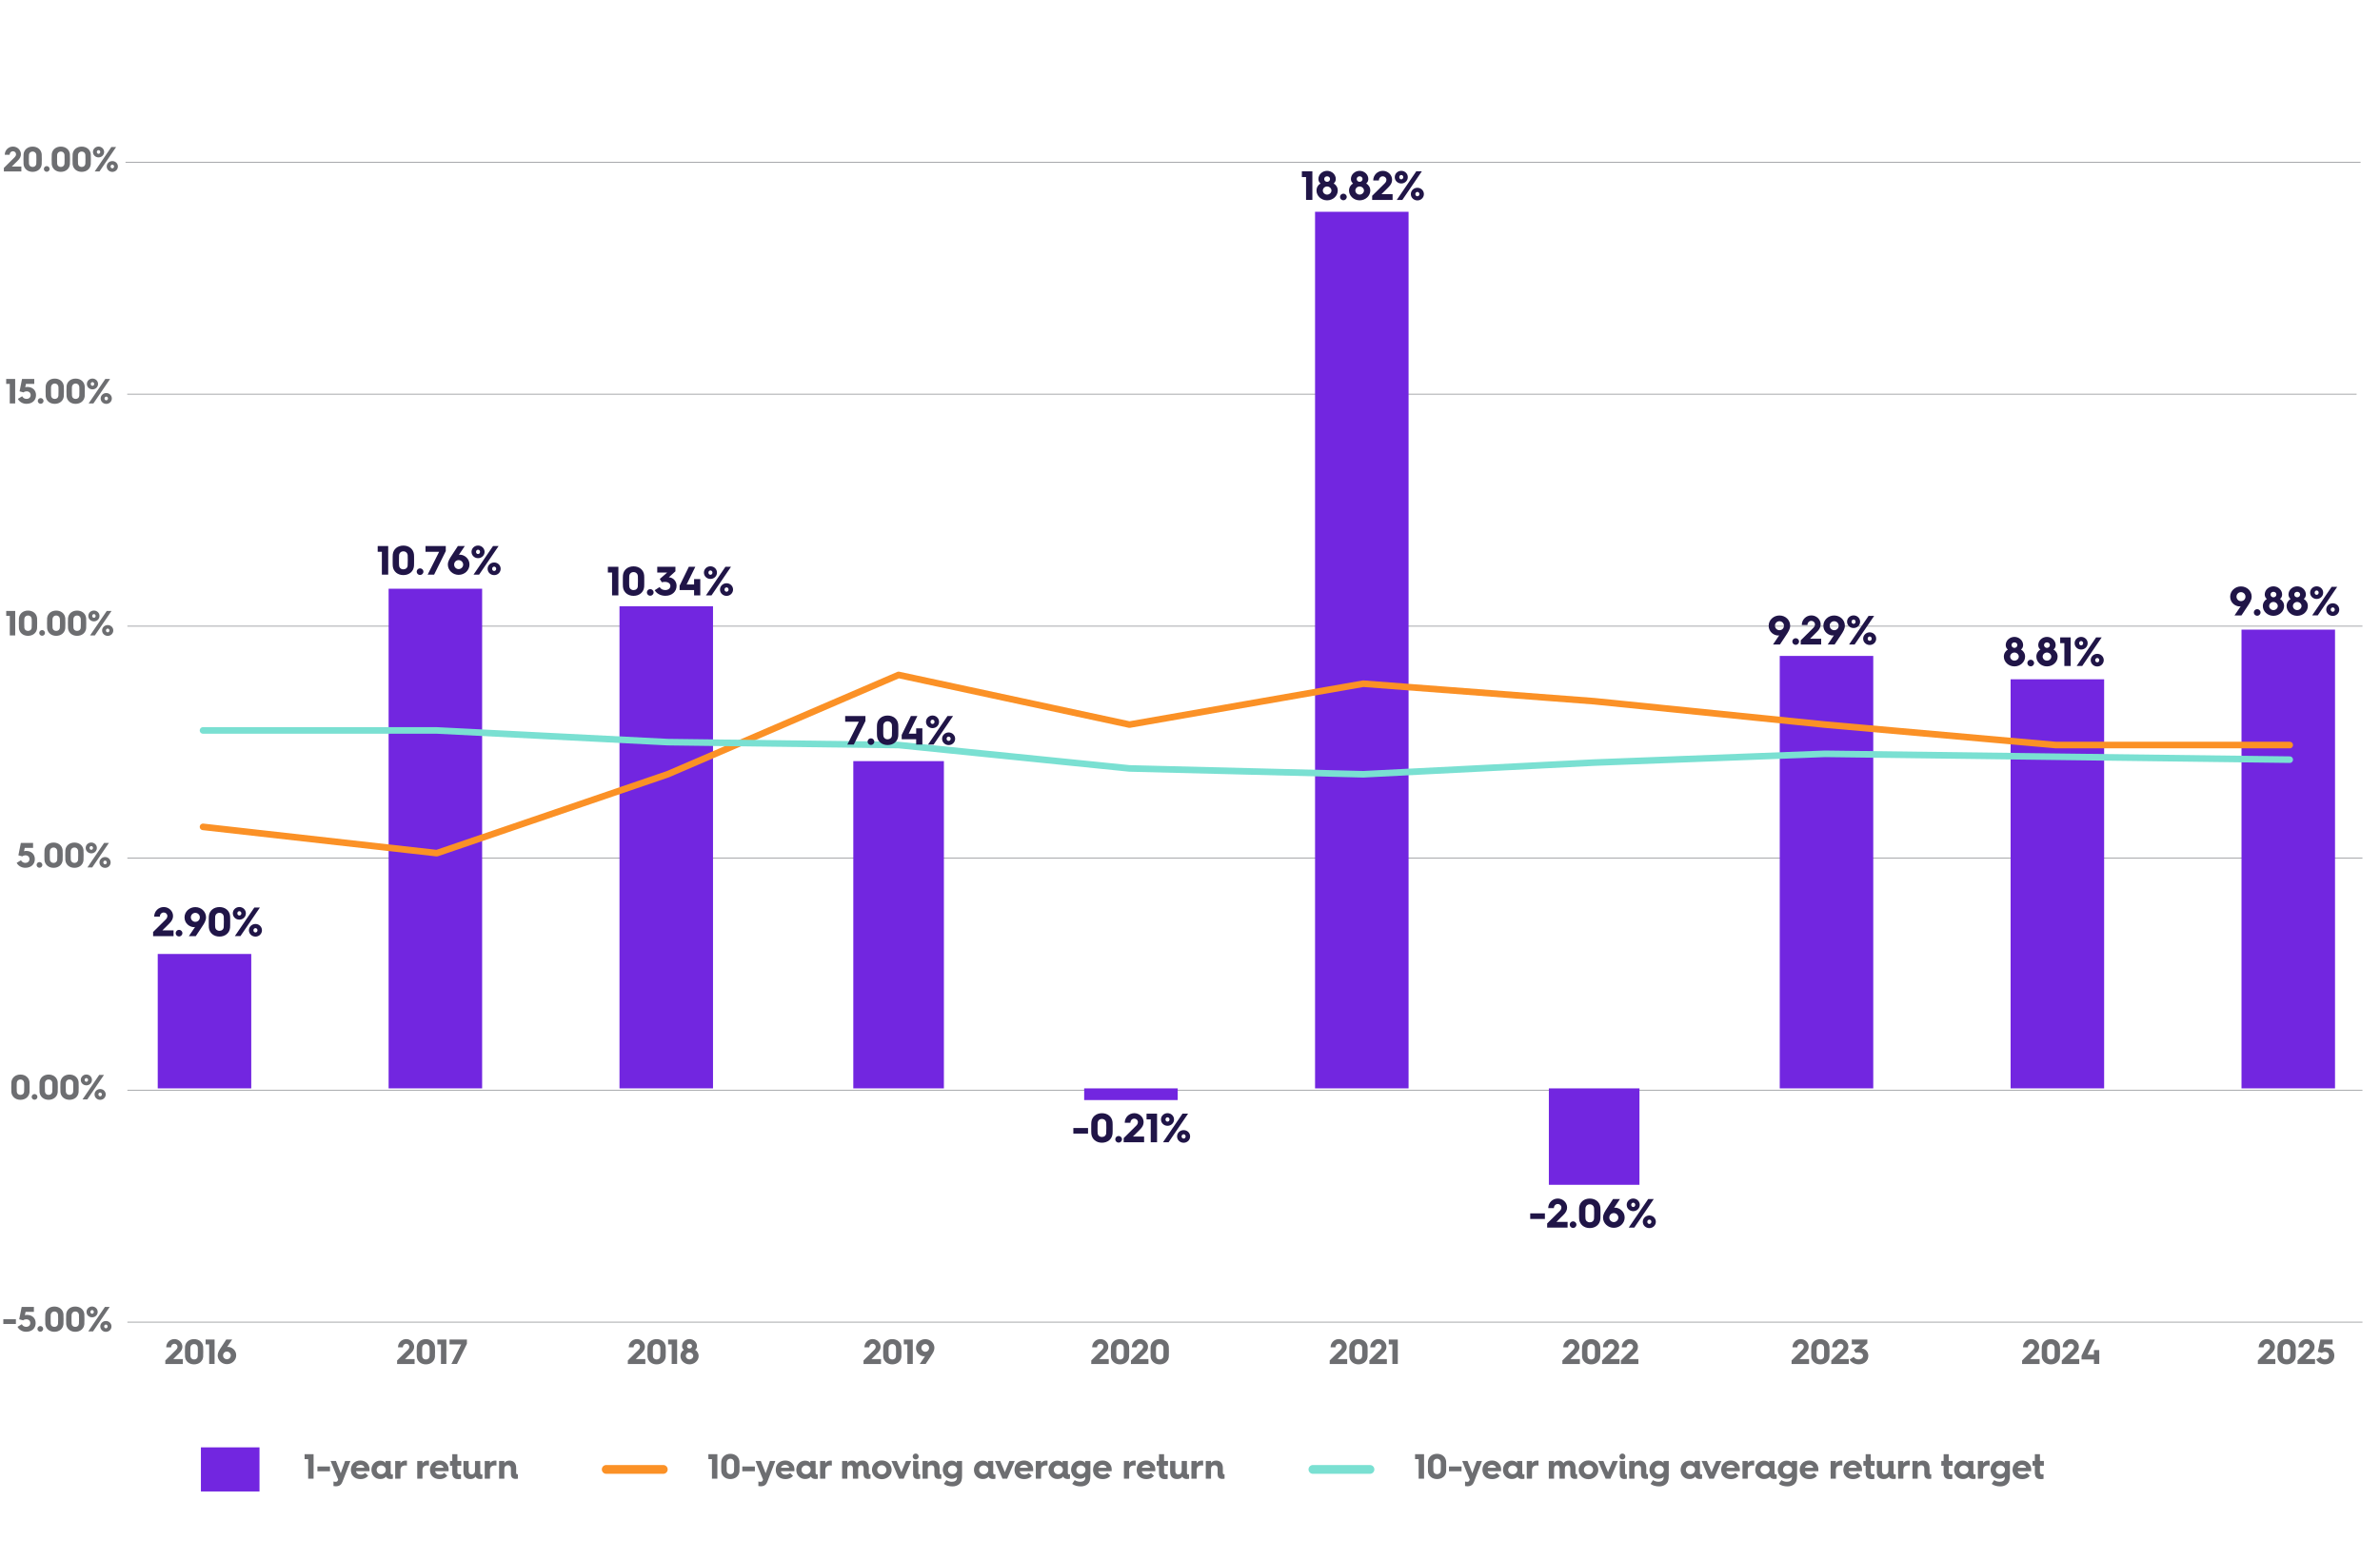 <?xml version="1.0" encoding="UTF-8"?><svg id="a" xmlns="http://www.w3.org/2000/svg" xmlns:xlink="http://www.w3.org/1999/xlink" viewBox="0 0 812.487 526.03"><defs><clipPath id="b"><rect x="28.904" y="52.358" width="792.173" height="399.079" style="fill:none;"/></clipPath><clipPath id="c"><rect x="28.904" y="52.358" width="792.173" height="399.079" style="fill:none;"/></clipPath><clipPath id="d"><rect x="28.904" y="52.358" width="792.173" height="399.079" style="fill:none;"/></clipPath></defs><path d="M105.205,498.209h-1.224v-1.679h3.07v8.359h-1.847v-6.681Z" style="fill:#6d6e71;"/><path d="M108.361,500.727h4.293v1.632h-4.293v-1.632Z" style="fill:#6d6e71;"/><path d="M114.576,505.957c.24,0,.384-.036.516-.132.107-.072.204-.216.252-.384l.096-.264-2.578-6.333h1.822l1.644,4.198,1.487-4.198h1.822l-2.686,7.005c-.18.455-.385.839-.695,1.115-.42.371-.973.527-1.619.527-.301,0-.576-.036-.792-.084v-1.547c.216.071.503.096.731.096Z" style="fill:#6d6e71;"/><path d="M119.785,501.855c0-1.931,1.391-3.166,3.273-3.166,1.871,0,3.107,1.367,3.107,3.07,0,0,0,.3-.024.575h-4.569c.035.72.66,1.188,1.607,1.188.623,0,1.055-.192,1.475-.588l1.043.995c-.803.828-1.679,1.104-2.602,1.104-1.967,0-3.311-1.235-3.311-3.13v-.048ZM124.367,501.172c0-.552-.588-1.008-1.309-1.008-.779,0-1.414.444-1.463,1.008h2.771Z" style="fill:#6d6e71;"/><path d="M129.791,498.737c.924,0,1.631.371,1.799.899v-.792h1.787v3.922c0,.492.133.672.443.672.084,0,.217-.012.301-.024v1.487c-.18.061-.516.097-.804.097-.323,0-.684-.049-.983-.217-.191-.119-.432-.312-.54-.647-.348.516-.947.876-2.003.876-1.715,0-2.998-1.38-2.998-3.143,0-1.739,1.283-3.13,2.998-3.13ZM130.115,503.379c.875,0,1.583-.66,1.583-1.512s-.708-1.511-1.583-1.511c-.863,0-1.535.659-1.535,1.511s.672,1.512,1.535,1.512Z" style="fill:#6d6e71;"/><path d="M134.916,498.844h1.787v.828c.276-.612.924-.96,1.752-.96.168,0,.371.024.467.036v1.679c-.168-.035-.371-.06-.6-.06-1.02,0-1.619.588-1.619,1.571v2.95h-1.787v-6.045Z" style="fill:#6d6e71;"/><path d="M142.441,498.844h1.787v.828c.275-.612.923-.96,1.75-.96.168,0,.373.024.469.036v1.679c-.168-.035-.372-.06-.6-.06-1.02,0-1.619.588-1.619,1.571v2.95h-1.787v-6.045Z" style="fill:#6d6e71;"/><path d="M146.785,501.855c0-1.931,1.391-3.166,3.273-3.166,1.871,0,3.107,1.367,3.107,3.07,0,0,0,.3-.024.575h-4.569c.035.72.66,1.188,1.607,1.188.623,0,1.055-.192,1.475-.588l1.043.995c-.803.828-1.679,1.104-2.602,1.104-1.967,0-3.311-1.235-3.311-3.13v-.048ZM151.367,501.172c0-.552-.588-1.008-1.309-1.008-.779,0-1.414.444-1.463,1.008h2.771Z" style="fill:#6d6e71;"/><path d="M154.404,500.464h-.791v-1.619h.791v-2.314h1.739v2.314h1.343v1.619h-1.343v2.159c0,.588.239.804.768.804.132,0,.3-.024.456-.048v1.583c-.204.048-.54.084-.876.084-.888,0-2.087-.265-2.087-2.159v-2.423Z" style="fill:#6d6e71;"/><path d="M158.209,498.844h1.787v3.454c0,.696.359,1.14,1.043,1.14.647,0,1.115-.492,1.115-1.199v-3.395h1.787v3.922c0,.492.132.672.443.672.084,0,.217-.012.301-.024v1.487c-.18.061-.516.097-.805.097-.323,0-.684-.049-.982-.217-.192-.119-.432-.312-.54-.647-.264.516-.839.888-1.774.888-1.523,0-2.375-.947-2.375-2.507v-3.67Z" style="fill:#6d6e71;"/><path d="M165.481,498.844h1.787v.828c.276-.612.924-.96,1.752-.96.168,0,.371.024.467.036v1.679c-.168-.035-.371-.06-.6-.06-1.02,0-1.619.588-1.619,1.571v2.95h-1.787v-6.045Z" style="fill:#6d6e71;"/><path d="M170.389,498.844h1.787v.756c.252-.527.912-.888,1.738-.888,1.477,0,2.291.947,2.291,2.507v1.523c0,.443.084.636.396.636.072,0,.168-.013.191-.013v1.512c-.06.023-.312.084-.779.084-.959,0-1.596-.456-1.596-1.728v-1.799c0-.695-.371-1.14-1.078-1.14-.672,0-1.164.492-1.164,1.199v3.395h-1.787v-6.045Z" style="fill:#6d6e71;"/><rect x="68.586" y="494.195" width="20" height="15.059" style="fill:#7226e0;"/><path d="M243.05,498.209h-1.223v-1.679h3.07v8.359h-1.848v-6.681Z" style="fill:#6d6e71;"/><path d="M246.207,500.704c0-.983,0-1.355.036-1.739.167-1.535,1.415-2.566,3.094-2.566s2.927,1.031,3.095,2.566c.036.384.036.756.036,1.739s0,1.367-.036,1.751c-.168,1.535-1.416,2.566-3.095,2.566s-2.914-1.031-3.094-2.566c-.036-.384-.036-.768-.036-1.751ZM249.337,503.342c.684,0,1.199-.432,1.247-1.092.024-.288.036-.707.036-1.547s0-1.199-.023-1.487c-.072-.684-.576-1.14-1.26-1.14s-1.188.456-1.259,1.14c-.024.288-.024.647-.024,1.487s0,1.259.036,1.547c.06.66.563,1.092,1.247,1.092Z" style="fill:#6d6e71;"/><path d="M253.406,500.727h4.294v1.632h-4.294v-1.632Z" style="fill:#6d6e71;"/><path d="M259.622,505.957c.239,0,.384-.036.516-.132.107-.072.204-.216.252-.384l.096-.264-2.579-6.333h1.823l1.644,4.198,1.487-4.198h1.822l-2.687,7.005c-.18.455-.384.839-.695,1.115-.42.371-.972.527-1.619.527-.3,0-.575-.036-.791-.084v-1.547c.216.071.503.096.731.096Z" style="fill:#6d6e71;"/><path d="M264.83,501.855c0-1.931,1.392-3.166,3.274-3.166,1.871,0,3.106,1.367,3.106,3.07,0,0,0,.3-.024.575h-4.569c.036.72.659,1.188,1.607,1.188.623,0,1.055-.192,1.475-.588l1.044.995c-.804.828-1.68,1.104-2.603,1.104-1.967,0-3.311-1.235-3.311-3.13v-.048ZM269.412,501.172c0-.552-.588-1.008-1.308-1.008-.779,0-1.415.444-1.463,1.008h2.771Z" style="fill:#6d6e71;"/><path d="M274.837,498.737c.924,0,1.631.371,1.799.899v-.792h1.787v3.922c0,.492.132.672.443.672.084,0,.216-.012.3-.024v1.487c-.18.061-.516.097-.803.097-.324,0-.684-.049-.983-.217-.192-.119-.433-.312-.54-.647-.348.516-.947.876-2.003.876-1.715,0-2.998-1.38-2.998-3.143,0-1.739,1.283-3.13,2.998-3.13ZM275.161,503.379c.875,0,1.583-.66,1.583-1.512s-.708-1.511-1.583-1.511c-.864,0-1.535.659-1.535,1.511s.671,1.512,1.535,1.512Z" style="fill:#6d6e71;"/><path d="M279.962,498.844h1.787v.828c.276-.612.924-.96,1.751-.96.168,0,.372.024.468.036v1.679c-.168-.035-.371-.06-.6-.06-1.02,0-1.619.588-1.619,1.571v2.95h-1.787v-6.045Z" style="fill:#6d6e71;"/><path d="M287.486,498.844h1.787v.756c.228-.527.827-.888,1.571-.888.827,0,1.367.336,1.643.96.396-.756,1.151-.96,1.991-.96,1.367,0,2.123.947,2.123,2.507v1.523c0,.443.071.636.396.636.072,0,.155-.013.18-.013v1.512c-.036.012-.3.084-.768.084-.947,0-1.595-.456-1.595-1.728v-1.799c0-.695-.3-1.14-.876-1.14s-.983.492-.983,1.199v3.395h-1.787v-3.454c0-.695-.312-1.14-.899-1.14-.575,0-.995.492-.995,1.199v3.395h-1.787v-6.045Z" style="fill:#6d6e71;"/><path d="M301.032,498.665c1.859,0,3.358,1.415,3.358,3.202s-1.499,3.202-3.358,3.202c-1.871,0-3.357-1.415-3.357-3.202s1.486-3.202,3.357-3.202ZM301.032,503.45c.876,0,1.571-.695,1.571-1.583,0-.875-.695-1.583-1.571-1.583-.887,0-1.57.708-1.57,1.583,0,.888.684,1.583,1.57,1.583Z" style="fill:#6d6e71;"/><path d="M304.311,498.844h1.811l1.583,3.838,1.571-3.838h1.812l-2.591,6.045h-1.595l-2.591-6.045Z" style="fill:#6d6e71;"/><path d="M311.582,497.322c0-.576.468-1.02,1.02-1.02.563,0,1.02.443,1.02,1.02,0,.563-.456,1.007-1.02,1.007-.552,0-1.02-.443-1.02-1.007ZM311.714,498.844h1.787v3.922c0,.432.096.636.408.636.071,0,.191-.012.216-.023v1.522c-.061.024-.336.097-.828.097-.959,0-1.583-.456-1.583-1.703v-4.45Z" style="fill:#6d6e71;"/><path d="M314.942,498.844h1.787v.756c.252-.527.911-.888,1.738-.888,1.476,0,2.291.947,2.291,2.507v1.523c0,.443.084.636.396.636.072,0,.168-.013.192-.013v1.512c-.06.023-.312.084-.779.084-.96,0-1.596-.456-1.596-1.728v-1.799c0-.695-.371-1.14-1.079-1.14-.672,0-1.163.492-1.163,1.199v3.395h-1.787v-6.045Z" style="fill:#6d6e71;"/><path d="M324.925,505.957c.491,0,.936-.107,1.235-.312.468-.324.527-.864.527-1.319v-.132c-.252.42-.947.731-1.847.731-1.715,0-2.998-1.344-2.998-3.059,0-1.739,1.283-3.13,2.998-3.13.923,0,1.631.371,1.799.899v-.792h1.787v5.037c0,1.248-.168,2.255-1.056,2.951-.552.432-1.343.695-2.194.695-1.163,0-2.135-.264-2.963-.852l.852-1.295c.552.348,1.151.575,1.859.575ZM325.164,503.354c.876,0,1.583-.647,1.583-1.487,0-.852-.707-1.511-1.583-1.511-.863,0-1.534.659-1.534,1.511,0,.84.671,1.487,1.534,1.487Z" style="fill:#6d6e71;"/><path d="M335.484,498.737c.924,0,1.631.371,1.799.899v-.792h1.787v3.922c0,.492.132.672.444.672.084,0,.216-.012.3-.024v1.487c-.181.061-.516.097-.804.097-.324,0-.684-.049-.983-.217-.192-.119-.432-.312-.54-.647-.348.516-.947.876-2.003.876-1.715,0-2.998-1.38-2.998-3.143,0-1.739,1.283-3.13,2.998-3.13ZM335.809,503.379c.875,0,1.583-.66,1.583-1.512s-.708-1.511-1.583-1.511c-.863,0-1.535.659-1.535,1.511s.672,1.512,1.535,1.512Z" style="fill:#6d6e71;"/><path d="M339.639,498.844h1.811l1.583,3.838,1.571-3.838h1.811l-2.59,6.045h-1.596l-2.59-6.045Z" style="fill:#6d6e71;"/><path d="M346.334,501.855c0-1.931,1.392-3.166,3.274-3.166,1.871,0,3.105,1.367,3.105,3.07,0,0,0,.3-.023.575h-4.569c.036.72.659,1.188,1.606,1.188.624,0,1.056-.192,1.476-.588l1.044.995c-.804.828-1.68,1.104-2.604,1.104-1.967,0-3.31-1.235-3.31-3.13v-.048ZM350.915,501.172c0-.552-.587-1.008-1.307-1.008-.78,0-1.416.444-1.464,1.008h2.771Z" style="fill:#6d6e71;"/><path d="M353.606,498.844h1.787v.828c.275-.612.924-.96,1.751-.96.168,0,.372.024.468.036v1.679c-.168-.035-.372-.06-.6-.06-1.02,0-1.619.588-1.619,1.571v2.95h-1.787v-6.045Z" style="fill:#6d6e71;"/><path d="M360.948,498.737c.924,0,1.631.371,1.799.899v-.792h1.787v3.922c0,.492.132.672.444.672.084,0,.216-.012.3-.024v1.487c-.18.061-.516.097-.804.097-.324,0-.684-.049-.983-.217-.192-.119-.432-.312-.54-.647-.348.516-.947.876-2.003.876-1.715,0-2.998-1.38-2.998-3.143,0-1.739,1.283-3.13,2.998-3.13ZM361.273,503.379c.875,0,1.583-.66,1.583-1.512s-.708-1.511-1.583-1.511c-.863,0-1.535.659-1.535,1.511s.672,1.512,1.535,1.512Z" style="fill:#6d6e71;"/><path d="M368.736,505.957c.492,0,.936-.107,1.235-.312.468-.324.527-.864.527-1.319v-.132c-.251.42-.947.731-1.847.731-1.715,0-2.998-1.344-2.998-3.059,0-1.739,1.283-3.13,2.998-3.13.924,0,1.631.371,1.799.899v-.792h1.787v5.037c0,1.248-.168,2.255-1.055,2.951-.552.432-1.344.695-2.195.695-1.163,0-2.135-.264-2.962-.852l.852-1.295c.551.348,1.151.575,1.858.575ZM368.977,503.354c.875,0,1.583-.647,1.583-1.487,0-.852-.708-1.511-1.583-1.511-.863,0-1.535.659-1.535,1.511,0,.84.672,1.487,1.535,1.487Z" style="fill:#6d6e71;"/><path d="M373.143,501.855c0-1.931,1.392-3.166,3.274-3.166,1.871,0,3.105,1.367,3.105,3.07,0,0,0,.3-.023.575h-4.569c.036.72.659,1.188,1.606,1.188.624,0,1.056-.192,1.476-.588l1.044.995c-.804.828-1.68,1.104-2.604,1.104-1.967,0-3.31-1.235-3.31-3.13v-.048ZM377.724,501.172c0-.552-.587-1.008-1.307-1.008-.78,0-1.416.444-1.464,1.008h2.771Z" style="fill:#6d6e71;"/><path d="M383.69,498.844h1.787v.828c.275-.612.924-.96,1.751-.96.168,0,.372.024.468.036v1.679c-.168-.035-.372-.06-.6-.06-1.02,0-1.619.588-1.619,1.571v2.95h-1.787v-6.045Z" style="fill:#6d6e71;"/><path d="M388.034,501.855c0-1.931,1.391-3.166,3.274-3.166,1.871,0,3.106,1.367,3.106,3.07,0,0,0,.3-.024.575h-4.569c.036.72.659,1.188,1.606,1.188.624,0,1.056-.192,1.476-.588l1.044.995c-.804.828-1.68,1.104-2.603,1.104-1.968,0-3.311-1.235-3.311-3.13v-.048ZM392.615,501.172c0-.552-.587-1.008-1.307-1.008-.78,0-1.416.444-1.464,1.008h2.771Z" style="fill:#6d6e71;"/><path d="M395.653,500.464h-.791v-1.619h.791v-2.314h1.739v2.314h1.343v1.619h-1.343v2.159c0,.588.24.804.768.804.132,0,.3-.024.456-.048v1.583c-.204.048-.54.084-.876.084-.888,0-2.087-.265-2.087-2.159v-2.423Z" style="fill:#6d6e71;"/><path d="M399.458,498.844h1.787v3.454c0,.696.359,1.14,1.043,1.14.647,0,1.115-.492,1.115-1.199v-3.395h1.787v3.922c0,.492.132.672.443.672.084,0,.217-.012.301-.024v1.487c-.181.061-.517.097-.804.097-.324,0-.684-.049-.983-.217-.192-.119-.432-.312-.54-.647-.264.516-.84.888-1.775.888-1.522,0-2.374-.947-2.374-2.507v-3.67Z" style="fill:#6d6e71;"/><path d="M406.73,498.844h1.787v.828c.275-.612.924-.96,1.751-.96.168,0,.372.024.468.036v1.679c-.168-.035-.372-.06-.6-.06-1.02,0-1.619.588-1.619,1.571v2.95h-1.787v-6.045Z" style="fill:#6d6e71;"/><path d="M411.638,498.844h1.787v.756c.252-.527.911-.888,1.739-.888,1.475,0,2.29.947,2.29,2.507v1.523c0,.443.084.636.396.636.071,0,.168-.013.191-.013v1.512c-.06.023-.312.084-.779.084-.96,0-1.595-.456-1.595-1.728v-1.799c0-.695-.372-1.14-1.08-1.14-.671,0-1.163.492-1.163,1.199v3.395h-1.787v-6.045Z" style="fill:#6d6e71;"/><line x1="206.953" y1="501.725" x2="226.431" y2="501.725" style="fill:none; stroke:#fb9126; stroke-linecap:round; stroke-miterlimit:10; stroke-width:3px;"/><path d="M484.299,498.209h-1.223v-1.679h3.07v8.359h-1.848v-6.681Z" style="fill:#6d6e71;"/><path d="M487.456,500.704c0-.983,0-1.355.036-1.739.168-1.535,1.415-2.566,3.094-2.566s2.927,1.031,3.095,2.566c.036.384.036.756.036,1.739s0,1.367-.036,1.751c-.168,1.535-1.415,2.566-3.095,2.566s-2.914-1.031-3.094-2.566c-.036-.384-.036-.768-.036-1.751ZM490.586,503.342c.684,0,1.199-.432,1.247-1.092.024-.288.036-.707.036-1.547s0-1.199-.023-1.487c-.072-.684-.576-1.14-1.26-1.14s-1.188.456-1.259,1.14c-.024.288-.024.647-.024,1.487s0,1.259.036,1.547c.06.66.563,1.092,1.247,1.092Z" style="fill:#6d6e71;"/><path d="M494.655,500.727h4.294v1.632h-4.294v-1.632Z" style="fill:#6d6e71;"/><path d="M500.871,505.957c.239,0,.384-.036.516-.132.107-.072.204-.216.252-.384l.096-.264-2.578-6.333h1.822l1.644,4.198,1.487-4.198h1.822l-2.687,7.005c-.18.455-.384.839-.695,1.115-.42.371-.972.527-1.619.527-.3,0-.575-.036-.791-.084v-1.547c.216.071.503.096.731.096Z" style="fill:#6d6e71;"/><path d="M506.079,501.855c0-1.931,1.392-3.166,3.274-3.166,1.871,0,3.106,1.367,3.106,3.07,0,0,0,.3-.024.575h-4.569c.036.72.66,1.188,1.607,1.188.623,0,1.055-.192,1.475-.588l1.044.995c-.804.828-1.68,1.104-2.603,1.104-1.967,0-3.311-1.235-3.311-3.13v-.048ZM510.661,501.172c0-.552-.588-1.008-1.308-1.008-.779,0-1.415.444-1.463,1.008h2.771Z" style="fill:#6d6e71;"/><path d="M516.086,498.737c.924,0,1.631.371,1.799.899v-.792h1.787v3.922c0,.492.132.672.443.672.084,0,.217-.012.3-.024v1.487c-.18.061-.516.097-.803.097-.324,0-.684-.049-.983-.217-.192-.119-.433-.312-.54-.647-.348.516-.947.876-2.003.876-1.715,0-2.998-1.38-2.998-3.143,0-1.739,1.283-3.13,2.998-3.13ZM516.41,503.379c.875,0,1.583-.66,1.583-1.512s-.708-1.511-1.583-1.511c-.864,0-1.535.659-1.535,1.511s.671,1.512,1.535,1.512Z" style="fill:#6d6e71;"/><path d="M521.211,498.844h1.787v.828c.276-.612.924-.96,1.751-.96.168,0,.372.024.468.036v1.679c-.168-.035-.371-.06-.6-.06-1.02,0-1.619.588-1.619,1.571v2.95h-1.787v-6.045Z" style="fill:#6d6e71;"/><path d="M528.735,498.844h1.787v.756c.228-.527.827-.888,1.571-.888.827,0,1.367.336,1.643.96.396-.756,1.151-.96,1.991-.96,1.367,0,2.123.947,2.123,2.507v1.523c0,.443.071.636.396.636.072,0,.156-.013.18-.013v1.512c-.036.012-.3.084-.768.084-.947,0-1.595-.456-1.595-1.728v-1.799c0-.695-.3-1.14-.876-1.14s-.983.492-.983,1.199v3.395h-1.787v-3.454c0-.695-.312-1.14-.899-1.14-.575,0-.995.492-.995,1.199v3.395h-1.787v-6.045Z" style="fill:#6d6e71;"/><path d="M542.281,498.665c1.859,0,3.358,1.415,3.358,3.202s-1.499,3.202-3.358,3.202c-1.87,0-3.357-1.415-3.357-3.202s1.487-3.202,3.357-3.202ZM542.281,503.45c.876,0,1.571-.695,1.571-1.583,0-.875-.695-1.583-1.571-1.583-.887,0-1.57.708-1.57,1.583,0,.888.684,1.583,1.57,1.583Z" style="fill:#6d6e71;"/><path d="M545.56,498.844h1.812l1.583,3.838,1.571-3.838h1.811l-2.591,6.045h-1.595l-2.591-6.045Z" style="fill:#6d6e71;"/><path d="M552.831,497.322c0-.576.468-1.02,1.02-1.02.563,0,1.02.443,1.02,1.02,0,.563-.456,1.007-1.02,1.007-.552,0-1.02-.443-1.02-1.007ZM552.963,498.844h1.787v3.922c0,.432.096.636.408.636.071,0,.191-.012.216-.023v1.522c-.061.024-.336.097-.828.097-.959,0-1.583-.456-1.583-1.703v-4.45Z" style="fill:#6d6e71;"/><path d="M556.191,498.844h1.787v.756c.252-.527.911-.888,1.739-.888,1.475,0,2.29.947,2.29,2.507v1.523c0,.443.084.636.396.636.071,0,.167-.013.191-.013v1.512c-.06.023-.312.084-.779.084-.96,0-1.596-.456-1.596-1.728v-1.799c0-.695-.371-1.14-1.079-1.14-.672,0-1.163.492-1.163,1.199v3.395h-1.787v-6.045Z" style="fill:#6d6e71;"/><path d="M566.174,505.957c.492,0,.936-.107,1.235-.312.468-.324.527-.864.527-1.319v-.132c-.251.42-.947.731-1.847.731-1.715,0-2.998-1.344-2.998-3.059,0-1.739,1.283-3.13,2.998-3.13.924,0,1.631.371,1.799.899v-.792h1.787v5.037c0,1.248-.168,2.255-1.055,2.951-.552.432-1.344.695-2.195.695-1.163,0-2.135-.264-2.963-.852l.852-1.295c.552.348,1.151.575,1.859.575ZM566.414,503.354c.875,0,1.583-.647,1.583-1.487,0-.852-.708-1.511-1.583-1.511-.864,0-1.535.659-1.535,1.511,0,.84.671,1.487,1.535,1.487Z" style="fill:#6d6e71;"/><path d="M576.733,498.737c.924,0,1.631.371,1.799.899v-.792h1.787v3.922c0,.492.132.672.444.672.084,0,.216-.012.3-.024v1.487c-.18.061-.516.097-.804.097-.324,0-.684-.049-.983-.217-.192-.119-.432-.312-.54-.647-.348.516-.947.876-2.003.876-1.715,0-2.998-1.38-2.998-3.143,0-1.739,1.283-3.13,2.998-3.13ZM577.058,503.379c.875,0,1.583-.66,1.583-1.512s-.708-1.511-1.583-1.511c-.863,0-1.535.659-1.535,1.511s.672,1.512,1.535,1.512Z" style="fill:#6d6e71;"/><path d="M580.888,498.844h1.811l1.583,3.838,1.571-3.838h1.811l-2.59,6.045h-1.596l-2.59-6.045Z" style="fill:#6d6e71;"/><path d="M587.584,501.855c0-1.931,1.392-3.166,3.274-3.166,1.871,0,3.105,1.367,3.105,3.07,0,0,0,.3-.023.575h-4.569c.036.72.659,1.188,1.606,1.188.624,0,1.056-.192,1.476-.588l1.044.995c-.804.828-1.68,1.104-2.604,1.104-1.967,0-3.31-1.235-3.31-3.13v-.048ZM592.165,501.172c0-.552-.587-1.008-1.307-1.008-.78,0-1.416.444-1.464,1.008h2.771Z" style="fill:#6d6e71;"/><path d="M594.856,498.844h1.787v.828c.275-.612.924-.96,1.751-.96.168,0,.372.024.468.036v1.679c-.168-.035-.372-.06-.6-.06-1.02,0-1.619.588-1.619,1.571v2.95h-1.787v-6.045Z" style="fill:#6d6e71;"/><path d="M602.197,498.737c.924,0,1.631.371,1.799.899v-.792h1.787v3.922c0,.492.132.672.444.672.084,0,.216-.012.3-.024v1.487c-.181.061-.516.097-.804.097-.324,0-.684-.049-.983-.217-.192-.119-.432-.312-.54-.647-.348.516-.947.876-2.003.876-1.715,0-2.998-1.38-2.998-3.143,0-1.739,1.283-3.13,2.998-3.13ZM602.522,503.379c.875,0,1.583-.66,1.583-1.512s-.708-1.511-1.583-1.511c-.863,0-1.535.659-1.535,1.511s.672,1.512,1.535,1.512Z" style="fill:#6d6e71;"/><path d="M609.985,505.957c.492,0,.936-.107,1.235-.312.468-.324.528-.864.528-1.319v-.132c-.252.42-.948.731-1.848.731-1.715,0-2.998-1.344-2.998-3.059,0-1.739,1.283-3.13,2.998-3.13.924,0,1.631.371,1.799.899v-.792h1.787v5.037c0,1.248-.168,2.255-1.055,2.951-.552.432-1.344.695-2.195.695-1.163,0-2.135-.264-2.962-.852l.852-1.295c.552.348,1.151.575,1.858.575ZM610.226,503.354c.875,0,1.583-.647,1.583-1.487,0-.852-.708-1.511-1.583-1.511-.863,0-1.535.659-1.535,1.511,0,.84.672,1.487,1.535,1.487Z" style="fill:#6d6e71;"/><path d="M614.392,501.855c0-1.931,1.391-3.166,3.274-3.166,1.871,0,3.106,1.367,3.106,3.07,0,0,0,.3-.024.575h-4.569c.036.72.659,1.188,1.606,1.188.624,0,1.056-.192,1.476-.588l1.044.995c-.804.828-1.68,1.104-2.603,1.104-1.968,0-3.311-1.235-3.311-3.13v-.048ZM618.973,501.172c0-.552-.587-1.008-1.307-1.008-.78,0-1.416.444-1.464,1.008h2.771Z" style="fill:#6d6e71;"/><path d="M624.94,498.844h1.787v.828c.275-.612.924-.96,1.751-.96.168,0,.372.024.468.036v1.679c-.168-.035-.372-.06-.6-.06-1.02,0-1.619.588-1.619,1.571v2.95h-1.787v-6.045Z" style="fill:#6d6e71;"/><path d="M629.284,501.855c0-1.931,1.391-3.166,3.274-3.166,1.871,0,3.106,1.367,3.106,3.07,0,0,0,.3-.024.575h-4.569c.036.72.659,1.188,1.606,1.188.624,0,1.056-.192,1.476-.588l1.044.995c-.804.828-1.68,1.104-2.603,1.104-1.968,0-3.311-1.235-3.311-3.13v-.048ZM633.865,501.172c0-.552-.587-1.008-1.307-1.008-.78,0-1.416.444-1.464,1.008h2.771Z" style="fill:#6d6e71;"/><path d="M636.903,500.464h-.791v-1.619h.791v-2.314h1.739v2.314h1.343v1.619h-1.343v2.159c0,.588.24.804.768.804.132,0,.3-.024.456-.048v1.583c-.204.048-.54.084-.876.084-.888,0-2.087-.265-2.087-2.159v-2.423Z" style="fill:#6d6e71;"/><path d="M640.708,498.844h1.787v3.454c0,.696.359,1.14,1.043,1.14.647,0,1.115-.492,1.115-1.199v-3.395h1.787v3.922c0,.492.132.672.443.672.084,0,.217-.012.301-.024v1.487c-.181.061-.517.097-.804.097-.324,0-.684-.049-.983-.217-.192-.119-.432-.312-.54-.647-.264.516-.84.888-1.775.888-1.522,0-2.374-.947-2.374-2.507v-3.67Z" style="fill:#6d6e71;"/><path d="M647.98,498.844h1.787v.828c.275-.612.924-.96,1.751-.96.168,0,.372.024.468.036v1.679c-.168-.035-.372-.06-.6-.06-1.02,0-1.619.588-1.619,1.571v2.95h-1.787v-6.045Z" style="fill:#6d6e71;"/><path d="M652.888,498.844h1.787v.756c.252-.527.911-.888,1.739-.888,1.475,0,2.29.947,2.29,2.507v1.523c0,.443.084.636.396.636.071,0,.168-.013.191-.013v1.512c-.06.023-.312.084-.779.084-.96,0-1.595-.456-1.595-1.728v-1.799c0-.695-.372-1.14-1.08-1.14-.671,0-1.163.492-1.163,1.199v3.395h-1.787v-6.045Z" style="fill:#6d6e71;"/><path d="M663.519,500.464h-.791v-1.619h.791v-2.314h1.739v2.314h1.343v1.619h-1.343v2.159c0,.588.24.804.768.804.132,0,.3-.024.456-.048v1.583c-.204.048-.54.084-.876.084-.888,0-2.087-.265-2.087-2.159v-2.423Z" style="fill:#6d6e71;"/><path d="M670.082,498.737c.924,0,1.631.371,1.799.899v-.792h1.787v3.922c0,.492.132.672.444.672.084,0,.216-.012.3-.024v1.487c-.181.061-.516.097-.804.097-.324,0-.684-.049-.983-.217-.192-.119-.432-.312-.54-.647-.348.516-.947.876-2.003.876-1.715,0-2.998-1.38-2.998-3.143,0-1.739,1.283-3.13,2.998-3.13ZM670.406,503.379c.875,0,1.583-.66,1.583-1.512s-.708-1.511-1.583-1.511c-.863,0-1.535.659-1.535,1.511s.672,1.512,1.535,1.512Z" style="fill:#6d6e71;"/><path d="M675.207,498.844h1.787v.828c.275-.612.924-.96,1.751-.96.168,0,.372.024.468.036v1.679c-.168-.035-.372-.06-.6-.06-1.02,0-1.619.588-1.619,1.571v2.95h-1.787v-6.045Z" style="fill:#6d6e71;"/><path d="M682.634,505.957c.492,0,.936-.107,1.235-.312.468-.324.528-.864.528-1.319v-.132c-.252.42-.948.731-1.848.731-1.715,0-2.998-1.344-2.998-3.059,0-1.739,1.283-3.13,2.998-3.13.924,0,1.631.371,1.799.899v-.792h1.787v5.037c0,1.248-.168,2.255-1.055,2.951-.552.432-1.344.695-2.195.695-1.163,0-2.135-.264-2.962-.852l.852-1.295c.552.348,1.151.575,1.858.575ZM682.874,503.354c.875,0,1.583-.647,1.583-1.487,0-.852-.708-1.511-1.583-1.511-.863,0-1.535.659-1.535,1.511,0,.84.672,1.487,1.535,1.487Z" style="fill:#6d6e71;"/><path d="M687.04,501.855c0-1.931,1.391-3.166,3.274-3.166,1.871,0,3.106,1.367,3.106,3.07,0,0,0,.3-.024.575h-4.569c.036.72.659,1.188,1.606,1.188.624,0,1.056-.192,1.476-.588l1.044.995c-.804.828-1.68,1.104-2.603,1.104-1.968,0-3.311-1.235-3.311-3.13v-.048ZM691.621,501.172c0-.552-.587-1.008-1.307-1.008-.78,0-1.416.444-1.464,1.008h2.771Z" style="fill:#6d6e71;"/><path d="M694.659,500.464h-.791v-1.619h.791v-2.314h1.739v2.314h1.343v1.619h-1.343v2.159c0,.588.24.804.768.804.132,0,.3-.024.456-.048v1.583c-.204.048-.54.084-.876.084-.888,0-2.087-.265-2.087-2.159v-2.423Z" style="fill:#6d6e71;"/><line x1="448.202" y1="501.725" x2="467.68" y2="501.725" style="fill:none; stroke:#7ae0d2; stroke-linecap:round; stroke-miterlimit:10; stroke-width:3px;"/><line x1="43.438" y1="134.595" x2="804.501" y2="134.595" style="fill:none; stroke:#929497; stroke-linejoin:round; stroke-width:.26px;"/><line x1="43.485" y1="213.806" x2="806.496" y2="213.806" style="fill:none; stroke:#929497; stroke-linejoin:round; stroke-width:.26px;"/><line x1="43.485" y1="293.016" x2="806.496" y2="293.016" style="fill:none; stroke:#929497; stroke-linejoin:round; stroke-width:.26px;"/><line x1="43.485" y1="372.227" x2="806.496" y2="372.227" style="fill:none; stroke:#929497; stroke-linejoin:round; stroke-width:.26px;"/><line x1="806.496" y1="451.438" x2="43.485" y2="451.438" style="fill:none; stroke:#929497; stroke-linejoin:round; stroke-width:.26px;"/><path d="M3.852,371.207c0-.983,0-1.355.036-1.739.168-1.535,1.415-2.566,3.095-2.566s2.926,1.031,3.094,2.566c.036.384.036.756.036,1.739s0,1.367-.036,1.751c-.168,1.535-1.415,2.566-3.094,2.566s-2.915-1.031-3.095-2.566c-.036-.384-.036-.768-.036-1.751ZM6.982,373.845c.684,0,1.199-.432,1.246-1.091.024-.288.037-.708.037-1.547s0-1.2-.024-1.487c-.072-.684-.575-1.14-1.259-1.14s-1.188.456-1.26,1.14c-.023.288-.023.647-.023,1.487s0,1.259.035,1.547c.061.66.564,1.091,1.248,1.091Z" style="fill:#6d6e71;"/><path d="M11.795,373.557c.527,0,.983.432.983.972s-.456.971-.983.971-.983-.432-.983-.971.456-.972.983-.972Z" style="fill:#6d6e71;"/><path d="M13.475,371.207c0-.983,0-1.355.037-1.739.167-1.535,1.414-2.566,3.094-2.566s2.926,1.031,3.094,2.566c.037.384.037.756.037,1.739s0,1.367-.037,1.751c-.168,1.535-1.415,2.566-3.094,2.566s-2.914-1.031-3.094-2.566c-.037-.384-.037-.768-.037-1.751ZM16.606,373.845c.684,0,1.199-.432,1.247-1.091.024-.288.036-.708.036-1.547s0-1.2-.023-1.487c-.072-.684-.576-1.14-1.26-1.14s-1.188.456-1.26,1.14c-.023.288-.023.647-.023,1.487s0,1.259.035,1.547c.061.66.564,1.091,1.248,1.091Z" style="fill:#6d6e71;"/><path d="M20.604,371.207c0-.983,0-1.355.035-1.739.168-1.535,1.416-2.566,3.095-2.566s2.927,1.031,3.095,2.566c.035.384.035.756.035,1.739s0,1.367-.035,1.751c-.168,1.535-1.416,2.566-3.095,2.566s-2.915-1.031-3.095-2.566c-.035-.384-.035-.768-.035-1.751ZM23.733,373.845c.684,0,1.199-.432,1.247-1.091.023-.288.036-.708.036-1.547s0-1.2-.024-1.487c-.072-.684-.575-1.14-1.259-1.14s-1.188.456-1.259,1.14c-.024.288-.024.647-.024,1.487s0,1.259.036,1.547c.06.66.563,1.091,1.247,1.091Z" style="fill:#6d6e71;"/><path d="M27.575,368.736c0-1.032.852-1.847,1.907-1.847s1.906.815,1.906,1.847-.852,1.847-1.906,1.847-1.907-.815-1.907-1.847ZM33.859,367.033h1.631l-5.696,8.359h-1.632l5.697-8.359ZM30.07,368.736c0-.348-.265-.636-.588-.636-.336,0-.588.288-.588.636,0,.36.252.636.588.636.323,0,.588-.276.588-.636ZM34.195,371.842c1.056,0,1.895.815,1.895,1.847s-.839,1.847-1.895,1.847-1.919-.816-1.919-1.847.864-1.847,1.919-1.847ZM34.195,374.325c.324,0,.588-.276.588-.636,0-.348-.264-.636-.588-.636-.348,0-.6.288-.6.636,0,.36.252.636.6.636Z" style="fill:#6d6e71;"/><path d="M7.175,293.723c.252.54.804.899,1.452.899.851,0,1.427-.516,1.427-1.295,0-.768-.552-1.283-1.38-1.283-.359,0-.791.108-1.043.36l-1.355-.36.84-4.222h4.174v1.679h-2.843l-.239,1.151c.215-.072.467-.108.73-.108,1.775,0,2.951,1.127,2.951,2.806,0,1.775-1.308,2.951-3.262,2.951-1.309,0-2.424-.684-2.939-1.691l1.487-.887Z" style="fill:#6d6e71;"/><path d="M13.475,294.346c.528,0,.984.432.984.972s-.456.971-.984.971-.982-.432-.982-.971.455-.972.982-.972Z" style="fill:#6d6e71;"/><path d="M15.156,291.996c0-.983,0-1.355.035-1.739.168-1.535,1.416-2.566,3.095-2.566s2.927,1.031,3.095,2.566c.035.384.035.756.035,1.739s0,1.367-.035,1.751c-.168,1.535-1.416,2.566-3.095,2.566s-2.915-1.031-3.095-2.566c-.035-.384-.035-.768-.035-1.751ZM18.286,294.634c.684,0,1.199-.432,1.247-1.091.023-.288.036-.708.036-1.547s0-1.2-.024-1.487c-.072-.684-.575-1.14-1.259-1.14s-1.188.456-1.259,1.14c-.024.288-.024.647-.024,1.487s0,1.259.036,1.547c.06.66.563,1.091,1.247,1.091Z" style="fill:#6d6e71;"/><path d="M22.283,291.996c0-.983,0-1.355.037-1.739.167-1.535,1.414-2.566,3.094-2.566s2.926,1.031,3.094,2.566c.037.384.037.756.037,1.739s0,1.367-.037,1.751c-.168,1.535-1.415,2.566-3.094,2.566s-2.914-1.031-3.094-2.566c-.037-.384-.037-.768-.037-1.751ZM25.414,294.634c.684,0,1.199-.432,1.247-1.091.024-.288.036-.708.036-1.547s0-1.2-.023-1.487c-.072-.684-.576-1.14-1.26-1.14s-1.188.456-1.26,1.14c-.023.288-.023.647-.023,1.487s0,1.259.035,1.547c.061.66.564,1.091,1.248,1.091Z" style="fill:#6d6e71;"/><path d="M29.256,289.525c0-1.032.852-1.847,1.906-1.847s1.907.815,1.907,1.847-.852,1.847-1.907,1.847-1.906-.815-1.906-1.847ZM35.539,287.822h1.632l-5.696,8.359h-1.632l5.696-8.359ZM31.75,289.525c0-.348-.264-.636-.588-.636-.336,0-.588.288-.588.636,0,.36.252.636.588.636.324,0,.588-.276.588-.636ZM35.875,292.632c1.057,0,1.896.815,1.896,1.847s-.839,1.847-1.896,1.847-1.918-.816-1.918-1.847.863-1.847,1.918-1.847ZM35.875,295.114c.324,0,.588-.276.588-.636,0-.348-.264-.636-.588-.636-.348,0-.6.288-.6.636,0,.36.252.636.6.636Z" style="fill:#6d6e71;"/><path d="M1.135,450.442h4.293v1.631H1.135v-1.631Z" style="fill:#6d6e71;"/><path d="M7.458,452.145c.251.54.803.899,1.451.899.852,0,1.427-.516,1.427-1.295,0-.768-.552-1.283-1.379-1.283-.36,0-.792.108-1.044.36l-1.355-.36.84-4.222h4.174v1.679h-2.843l-.239,1.151c.216-.072.468-.108.731-.108,1.774,0,2.95,1.127,2.95,2.806,0,1.775-1.308,2.951-3.262,2.951-1.308,0-2.423-.684-2.938-1.691l1.487-.887Z" style="fill:#6d6e71;"/><path d="M13.758,452.768c.527,0,.983.432.983.972s-.456.971-.983.971-.983-.432-.983-.971.455-.972.983-.972Z" style="fill:#6d6e71;"/><path d="M15.439,450.418c0-.983,0-1.355.036-1.739.168-1.535,1.415-2.566,3.094-2.566s2.927,1.031,3.095,2.566c.036.384.036.756.036,1.739s0,1.367-.036,1.751c-.168,1.535-1.415,2.566-3.095,2.566s-2.914-1.031-3.094-2.566c-.036-.384-.036-.768-.036-1.751ZM18.568,453.056c.684,0,1.199-.432,1.247-1.091.024-.288.036-.708.036-1.547s0-1.2-.023-1.487c-.072-.684-.576-1.14-1.26-1.14s-1.188.456-1.259,1.14c-.024.288-.024.647-.024,1.487s0,1.259.036,1.547c.06.66.563,1.091,1.247,1.091Z" style="fill:#6d6e71;"/><path d="M22.566,450.418c0-.983,0-1.355.036-1.739.168-1.535,1.415-2.566,3.094-2.566s2.927,1.031,3.095,2.566c.036.384.036.756.036,1.739s0,1.367-.036,1.751c-.168,1.535-1.415,2.566-3.095,2.566s-2.914-1.031-3.094-2.566c-.036-.384-.036-.768-.036-1.751ZM25.696,453.056c.684,0,1.199-.432,1.247-1.091.024-.288.036-.708.036-1.547s0-1.2-.023-1.487c-.072-.684-.576-1.14-1.26-1.14s-1.188.456-1.259,1.14c-.024.288-.024.647-.024,1.487s0,1.259.036,1.547c.06.66.563,1.091,1.247,1.091Z" style="fill:#6d6e71;"/><path d="M29.538,447.947c0-1.032.852-1.847,1.907-1.847s1.907.815,1.907,1.847-.852,1.847-1.907,1.847-1.907-.815-1.907-1.847ZM35.822,446.244h1.632l-5.697,8.359h-1.631l5.696-8.359ZM32.033,447.947c0-.348-.265-.636-.588-.636-.336,0-.588.288-.588.636,0,.36.252.636.588.636.323,0,.588-.276.588-.636ZM36.158,451.053c1.056,0,1.896.815,1.896,1.847s-.84,1.847-1.896,1.847-1.919-.816-1.919-1.847.864-1.847,1.919-1.847ZM36.158,453.536c.324,0,.588-.276.588-.636,0-.348-.264-.636-.588-.636-.348,0-.6.288-.6.636,0,.36.252.636.6.636Z" style="fill:#6d6e71;"/><path d="M3.347,210.291h-1.223v-1.679h3.07v8.359h-1.848v-6.68Z" style="fill:#6d6e71;"/><path d="M6.432,212.785c0-.983,0-1.355.036-1.739.167-1.535,1.415-2.566,3.094-2.566s2.927,1.031,3.095,2.566c.036.384.036.756.036,1.739s0,1.367-.036,1.751c-.168,1.535-1.416,2.566-3.095,2.566s-2.914-1.031-3.094-2.566c-.036-.384-.036-.768-.036-1.751ZM9.562,215.424c.684,0,1.199-.432,1.247-1.091.024-.288.036-.708.036-1.547s0-1.2-.023-1.487c-.072-.684-.576-1.14-1.26-1.14s-1.188.456-1.259,1.14c-.024.288-.024.647-.024,1.487s0,1.259.036,1.547c.06.66.563,1.091,1.247,1.091Z" style="fill:#6d6e71;"/><path d="M14.375,215.136c.527,0,.983.432.983.972s-.456.971-.983.971-.983-.432-.983-.971.455-.972.983-.972Z" style="fill:#6d6e71;"/><path d="M16.056,212.785c0-.983,0-1.355.036-1.739.167-1.535,1.415-2.566,3.094-2.566s2.927,1.031,3.095,2.566c.036.384.036.756.036,1.739s0,1.367-.036,1.751c-.168,1.535-1.416,2.566-3.095,2.566s-2.914-1.031-3.094-2.566c-.036-.384-.036-.768-.036-1.751ZM19.186,215.424c.684,0,1.199-.432,1.247-1.091.024-.288.036-.708.036-1.547s0-1.2-.023-1.487c-.072-.684-.576-1.14-1.26-1.14s-1.188.456-1.259,1.14c-.024.288-.024.647-.024,1.487s0,1.259.036,1.547c.06.66.563,1.091,1.247,1.091Z" style="fill:#6d6e71;"/><path d="M23.184,212.785c0-.983,0-1.355.036-1.739.167-1.535,1.415-2.566,3.094-2.566s2.927,1.031,3.095,2.566c.036.384.036.756.036,1.739s0,1.367-.036,1.751c-.168,1.535-1.416,2.566-3.095,2.566s-2.914-1.031-3.094-2.566c-.036-.384-.036-.768-.036-1.751ZM26.314,215.424c.684,0,1.199-.432,1.247-1.091.024-.288.036-.708.036-1.547s0-1.2-.023-1.487c-.072-.684-.576-1.14-1.26-1.14s-1.188.456-1.259,1.14c-.024.288-.024.647-.024,1.487s0,1.259.036,1.547c.06.66.563,1.091,1.247,1.091Z" style="fill:#6d6e71;"/><path d="M30.155,210.315c0-1.032.852-1.847,1.906-1.847s1.907.815,1.907,1.847-.852,1.847-1.907,1.847-1.906-.815-1.906-1.847ZM36.44,208.612h1.631l-5.696,8.359h-1.632l5.697-8.359ZM32.649,210.315c0-.348-.264-.636-.588-.636-.336,0-.588.288-.588.636,0,.36.252.636.588.636.324,0,.588-.276.588-.636ZM36.775,213.421c1.056,0,1.895.815,1.895,1.847s-.839,1.847-1.895,1.847-1.919-.816-1.919-1.847.863-1.847,1.919-1.847ZM36.775,215.904c.323,0,.588-.276.588-.636,0-.348-.265-.636-.588-.636-.348,0-.6.288-.6.636,0,.36.252.636.6.636Z" style="fill:#6d6e71;"/><path d="M3.334,131.08h-1.223v-1.679h3.07v8.359h-1.848v-6.68Z" style="fill:#6d6e71;"/><path d="M7.582,135.301c.252.54.804.899,1.451.899.852,0,1.427-.516,1.427-1.295,0-.768-.551-1.283-1.379-1.283-.359,0-.791.108-1.043.36l-1.355-.36.84-4.222h4.173v1.679h-2.842l-.24,1.151c.216-.072.468-.108.731-.108,1.775,0,2.951,1.127,2.951,2.806,0,1.775-1.308,2.951-3.263,2.951-1.308,0-2.423-.684-2.938-1.691l1.487-.887Z" style="fill:#6d6e71;"/><path d="M13.882,135.925c.528,0,.983.432.983.972s-.455.971-.983.971-.983-.432-.983-.971.456-.972.983-.972Z" style="fill:#6d6e71;"/><path d="M15.563,133.574c0-.983,0-1.355.036-1.739.168-1.535,1.415-2.566,3.095-2.566s2.926,1.031,3.094,2.566c.036.384.036.756.036,1.739s0,1.367-.036,1.751c-.168,1.535-1.415,2.566-3.094,2.566s-2.915-1.031-3.095-2.566c-.036-.384-.036-.768-.036-1.751ZM18.693,136.213c.684,0,1.199-.432,1.247-1.091.023-.288.036-.708.036-1.547s0-1.2-.024-1.487c-.072-.684-.575-1.14-1.259-1.14s-1.188.456-1.26,1.14c-.023.288-.023.647-.023,1.487s0,1.259.035,1.547c.061.66.564,1.091,1.248,1.091Z" style="fill:#6d6e71;"/><path d="M22.69,133.574c0-.983,0-1.355.036-1.739.168-1.535,1.415-2.566,3.095-2.566s2.926,1.031,3.094,2.566c.036.384.036.756.036,1.739s0,1.367-.036,1.751c-.168,1.535-1.415,2.566-3.094,2.566s-2.915-1.031-3.095-2.566c-.036-.384-.036-.768-.036-1.751ZM25.821,136.213c.684,0,1.199-.432,1.247-1.091.023-.288.036-.708.036-1.547s0-1.2-.024-1.487c-.072-.684-.575-1.14-1.259-1.14s-1.188.456-1.26,1.14c-.023.288-.023.647-.023,1.487s0,1.259.035,1.547c.061.66.564,1.091,1.248,1.091Z" style="fill:#6d6e71;"/><path d="M29.663,131.104c0-1.032.852-1.847,1.906-1.847s1.907.815,1.907,1.847-.852,1.847-1.907,1.847-1.906-.815-1.906-1.847ZM35.947,129.401h1.631l-5.696,8.359h-1.632l5.697-8.359ZM32.157,131.104c0-.348-.264-.636-.588-.636-.336,0-.588.288-.588.636,0,.36.252.636.588.636.324,0,.588-.276.588-.636ZM36.283,134.21c1.056,0,1.895.815,1.895,1.847s-.839,1.847-1.895,1.847-1.919-.816-1.919-1.847.863-1.847,1.919-1.847ZM36.283,136.693c.323,0,.588-.276.588-.636,0-.348-.265-.636-.588-.636-.348,0-.6.288-.6.636,0,.36.252.636.6.636Z" style="fill:#6d6e71;"/><path d="M690.309,464.516l3.682-3.646c.288-.3.479-.6.479-1.031,0-.576-.479-1.02-1.067-1.02-.623,0-1.127.528-1.127,1.211h-1.655c0-1.559,1.247-2.807,2.795-2.807,1.499,0,2.722,1.175,2.722,2.615,0,.815-.396,1.523-1.067,2.171l-2.051,2.039h3.263v1.679h-5.973v-1.211Z" style="fill:#6d6e71;"/><path d="M697.004,461.542c0-.983,0-1.355.036-1.739.168-1.535,1.415-2.566,3.095-2.566s2.926,1.031,3.094,2.566c.036.384.036.756.036,1.739s0,1.367-.036,1.751c-.168,1.535-1.415,2.566-3.094,2.566s-2.915-1.031-3.095-2.566c-.036-.384-.036-.768-.036-1.751ZM700.135,464.18c.684,0,1.199-.432,1.247-1.091.023-.288.036-.708.036-1.547s0-1.2-.024-1.487c-.072-.684-.575-1.14-1.259-1.14s-1.188.456-1.26,1.14c-.023.288-.023.647-.023,1.487s0,1.259.035,1.547c.061.66.564,1.091,1.248,1.091Z" style="fill:#6d6e71;"/><path d="M703.856,464.516l3.682-3.646c.288-.3.479-.6.479-1.031,0-.576-.479-1.02-1.067-1.02-.623,0-1.127.528-1.127,1.211h-1.655c0-1.559,1.247-2.807,2.795-2.807,1.499,0,2.722,1.175,2.722,2.615,0,.815-.396,1.523-1.067,2.171l-2.051,2.039h3.263v1.679h-5.973v-1.211Z" style="fill:#6d6e71;"/><path d="M710.6,462.897l2.699-5.529h1.895l-2.543,5.169h2.184v-1.571h1.811v4.761h-1.811v-1.559h-4.234v-1.271Z" style="fill:#6d6e71;"/><path d="M611.614,464.516l3.683-3.646c.287-.3.479-.6.479-1.031,0-.576-.479-1.02-1.067-1.02-.624,0-1.128.528-1.128,1.211h-1.654c0-1.559,1.247-2.807,2.794-2.807,1.499,0,2.723,1.175,2.723,2.615,0,.815-.396,1.523-1.067,2.171l-2.051,2.039h3.262v1.679h-5.973v-1.211Z" style="fill:#6d6e71;"/><path d="M618.311,461.542c0-.983,0-1.355.036-1.739.168-1.535,1.415-2.566,3.094-2.566s2.927,1.031,3.095,2.566c.036.384.036.756.036,1.739s0,1.367-.036,1.751c-.168,1.535-1.415,2.566-3.095,2.566s-2.914-1.031-3.094-2.566c-.036-.384-.036-.768-.036-1.751ZM621.44,464.18c.684,0,1.199-.432,1.247-1.091.024-.288.036-.708.036-1.547s0-1.2-.023-1.487c-.072-.684-.576-1.14-1.26-1.14s-1.188.456-1.259,1.14c-.024.288-.024.647-.024,1.487s0,1.259.036,1.547c.06.66.563,1.091,1.247,1.091Z" style="fill:#6d6e71;"/><path d="M625.162,464.516l3.683-3.646c.287-.3.479-.6.479-1.031,0-.576-.479-1.02-1.067-1.02-.624,0-1.128.528-1.128,1.211h-1.654c0-1.559,1.247-2.807,2.794-2.807,1.499,0,2.723,1.175,2.723,2.615,0,.815-.396,1.523-1.067,2.171l-2.051,2.039h3.262v1.679h-5.973v-1.211Z" style="fill:#6d6e71;"/><path d="M632.854,463.293c.324.576.899.875,1.655.875.827,0,1.487-.468,1.487-1.211,0-.66-.6-1.175-1.607-1.175-.288,0-.636.036-.899.108l-.588-.959,2.159-1.883h-2.902v-1.679h5.312v1.319l-1.931,1.751c.012,0-.012,0,.012,0,1.308.072,2.255,1.188,2.255,2.471,0,1.643-1.247,2.938-3.262,2.938-1.415,0-2.566-.648-3.131-1.631l1.439-.923Z" style="fill:#6d6e71;"/><path d="M533.367,464.516l3.683-3.646c.288-.3.479-.6.479-1.031,0-.576-.479-1.02-1.067-1.02-.624,0-1.128.528-1.128,1.211h-1.654c0-1.559,1.247-2.807,2.795-2.807,1.498,0,2.722,1.175,2.722,2.615,0,.815-.396,1.523-1.067,2.171l-2.051,2.039h3.262v1.679h-5.973v-1.211Z" style="fill:#6d6e71;"/><path d="M540.064,461.542c0-.983,0-1.355.036-1.739.168-1.535,1.415-2.566,3.094-2.566s2.927,1.031,3.095,2.566c.036.384.036.756.036,1.739s0,1.367-.036,1.751c-.168,1.535-1.415,2.566-3.095,2.566s-2.914-1.031-3.094-2.566c-.036-.384-.036-.768-.036-1.751ZM543.193,464.18c.684,0,1.199-.432,1.248-1.091.023-.288.035-.708.035-1.547s0-1.2-.023-1.487c-.072-.684-.576-1.14-1.26-1.14s-1.188.456-1.259,1.14c-.024.288-.024.647-.024,1.487s0,1.259.036,1.547c.06.66.563,1.091,1.247,1.091Z" style="fill:#6d6e71;"/><path d="M546.916,464.516l3.682-3.646c.287-.3.479-.6.479-1.031,0-.576-.479-1.02-1.067-1.02-.623,0-1.127.528-1.127,1.211h-1.655c0-1.559,1.247-2.807,2.794-2.807,1.5,0,2.723,1.175,2.723,2.615,0,.815-.396,1.523-1.067,2.171l-2.051,2.039h3.263v1.679h-5.973v-1.211Z" style="fill:#6d6e71;"/><path d="M553.336,464.516l3.682-3.646c.287-.3.479-.6.479-1.031,0-.576-.479-1.02-1.067-1.02-.623,0-1.127.528-1.127,1.211h-1.655c0-1.559,1.247-2.807,2.794-2.807,1.5,0,2.723,1.175,2.723,2.615,0,.815-.396,1.523-1.067,2.171l-2.051,2.039h3.263v1.679h-5.973v-1.211Z" style="fill:#6d6e71;"/><path d="M453.934,464.516l3.682-3.646c.288-.3.479-.6.479-1.031,0-.576-.479-1.02-1.067-1.02-.623,0-1.127.528-1.127,1.211h-1.655c0-1.559,1.247-2.807,2.795-2.807,1.499,0,2.722,1.175,2.722,2.615,0,.815-.396,1.523-1.067,2.171l-2.051,2.039h3.263v1.679h-5.973v-1.211Z" style="fill:#6d6e71;"/><path d="M460.629,461.542c0-.983,0-1.355.036-1.739.168-1.535,1.415-2.566,3.095-2.566s2.926,1.031,3.094,2.566c.036.384.036.756.036,1.739s0,1.367-.036,1.751c-.168,1.535-1.415,2.566-3.094,2.566s-2.915-1.031-3.095-2.566c-.036-.384-.036-.768-.036-1.751ZM463.76,464.18c.684,0,1.199-.432,1.247-1.091.023-.288.036-.708.036-1.547s0-1.2-.024-1.487c-.072-.684-.575-1.14-1.259-1.14s-1.188.456-1.26,1.14c-.023.288-.023.647-.023,1.487s0,1.259.035,1.547c.061.66.564,1.091,1.248,1.091Z" style="fill:#6d6e71;"/><path d="M467.481,464.516l3.682-3.646c.288-.3.479-.6.479-1.031,0-.576-.479-1.02-1.067-1.02-.623,0-1.127.528-1.127,1.211h-1.655c0-1.559,1.247-2.807,2.795-2.807,1.499,0,2.722,1.175,2.722,2.615,0,.815-.396,1.523-1.067,2.171l-2.051,2.039h3.263v1.679h-5.973v-1.211Z" style="fill:#6d6e71;"/><path d="M475.328,459.047h-1.223v-1.679h3.07v8.359h-1.848v-6.68Z" style="fill:#6d6e71;"/><path d="M372.537,464.516l3.682-3.646c.287-.3.479-.6.479-1.031,0-.576-.479-1.02-1.067-1.02-.623,0-1.127.528-1.127,1.211h-1.655c0-1.559,1.247-2.807,2.794-2.807,1.5,0,2.723,1.175,2.723,2.615,0,.815-.396,1.523-1.067,2.171l-2.051,2.039h3.263v1.679h-5.973v-1.211Z" style="fill:#6d6e71;"/><path d="M379.232,461.542c0-.983,0-1.355.036-1.739.167-1.535,1.415-2.566,3.095-2.566s2.926,1.031,3.094,2.566c.036.384.036.756.036,1.739s0,1.367-.036,1.751c-.168,1.535-1.416,2.566-3.094,2.566s-2.915-1.031-3.095-2.566c-.036-.384-.036-.768-.036-1.751ZM382.363,464.18c.684,0,1.199-.432,1.246-1.091.024-.288.037-.708.037-1.547s0-1.2-.024-1.487c-.072-.684-.575-1.14-1.259-1.14s-1.188.456-1.26,1.14c-.023.288-.023.647-.023,1.487s0,1.259.035,1.547c.061.66.564,1.091,1.248,1.091Z" style="fill:#6d6e71;"/><path d="M386.084,464.516l3.683-3.646c.288-.3.479-.6.479-1.031,0-.576-.479-1.02-1.067-1.02-.624,0-1.128.528-1.128,1.211h-1.654c0-1.559,1.247-2.807,2.795-2.807,1.498,0,2.722,1.175,2.722,2.615,0,.815-.396,1.523-1.067,2.171l-2.051,2.039h3.262v1.679h-5.973v-1.211Z" style="fill:#6d6e71;"/><path d="M392.78,461.542c0-.983,0-1.355.036-1.739.168-1.535,1.415-2.566,3.094-2.566s2.927,1.031,3.095,2.566c.036.384.036.756.036,1.739s0,1.367-.036,1.751c-.168,1.535-1.415,2.566-3.095,2.566s-2.914-1.031-3.094-2.566c-.036-.384-.036-.768-.036-1.751ZM395.91,464.18c.684,0,1.199-.432,1.248-1.091.023-.288.035-.708.035-1.547s0-1.2-.023-1.487c-.072-.684-.576-1.14-1.26-1.14s-1.188.456-1.259,1.14c-.024.288-.024.647-.024,1.487s0,1.259.036,1.547c.06.66.563,1.091,1.247,1.091Z" style="fill:#6d6e71;"/><path d="M294.789,464.516l3.683-3.646c.288-.3.479-.6.479-1.031,0-.576-.479-1.02-1.067-1.02-.624,0-1.128.528-1.128,1.211h-1.654c0-1.559,1.247-2.807,2.795-2.807,1.498,0,2.722,1.175,2.722,2.615,0,.815-.396,1.523-1.067,2.171l-2.051,2.039h3.262v1.679h-5.973v-1.211Z" style="fill:#6d6e71;"/><path d="M301.485,461.542c0-.983,0-1.355.036-1.739.168-1.535,1.415-2.566,3.094-2.566s2.927,1.031,3.095,2.566c.036.384.036.756.036,1.739s0,1.367-.036,1.751c-.168,1.535-1.415,2.566-3.095,2.566s-2.914-1.031-3.094-2.566c-.036-.384-.036-.768-.036-1.751ZM304.615,464.18c.684,0,1.199-.432,1.248-1.091.023-.288.035-.708.035-1.547s0-1.2-.023-1.487c-.072-.684-.576-1.14-1.26-1.14s-1.188.456-1.259,1.14c-.024.288-.024.647-.024,1.487s0,1.259.036,1.547c.06.66.563,1.091,1.247,1.091Z" style="fill:#6d6e71;"/><path d="M309.765,459.047h-1.224v-1.679h3.07v8.359h-1.847v-6.68Z" style="fill:#6d6e71;"/><path d="M315.787,463.053c-.072.036-.215.048-.348.048-1.127,0-2.734-.996-2.734-2.854,0-1.655,1.416-2.999,3.154-2.999,1.775,0,3.131,1.343,3.131,2.975,0,.983-.516,1.799-1.26,2.902l-1.727,2.603h-2.027l1.811-2.674ZM317.179,460.234c0-.731-.6-1.307-1.319-1.307s-1.307.588-1.307,1.307c0,.708.587,1.319,1.307,1.319.779,0,1.319-.6,1.319-1.319Z" style="fill:#6d6e71;"/><path d="M214.328,464.516l3.682-3.646c.288-.3.479-.6.479-1.031,0-.576-.479-1.02-1.067-1.02-.623,0-1.127.528-1.127,1.211h-1.655c0-1.559,1.247-2.807,2.795-2.807,1.499,0,2.722,1.175,2.722,2.615,0,.815-.396,1.523-1.067,2.171l-2.051,2.039h3.263v1.679h-5.973v-1.211Z" style="fill:#6d6e71;"/><path d="M221.023,461.542c0-.983,0-1.355.036-1.739.168-1.535,1.415-2.566,3.095-2.566s2.926,1.031,3.094,2.566c.036.384.036.756.036,1.739s0,1.367-.036,1.751c-.168,1.535-1.415,2.566-3.094,2.566s-2.915-1.031-3.095-2.566c-.036-.384-.036-.768-.036-1.751ZM224.154,464.18c.684,0,1.199-.432,1.247-1.091.023-.288.036-.708.036-1.547s0-1.2-.024-1.487c-.072-.684-.575-1.14-1.259-1.14s-1.188.456-1.26,1.14c-.023.288-.023.647-.023,1.487s0,1.259.035,1.547c.061.66.564,1.091,1.248,1.091Z" style="fill:#6d6e71;"/><path d="M229.303,459.047h-1.223v-1.679h3.07v8.359h-1.848v-6.68Z" style="fill:#6d6e71;"/><path d="M233.467,460.918c-.372-.3-.624-.743-.624-1.307,0-1.307,1.151-2.387,2.543-2.387s2.543,1.08,2.543,2.387c0,.564-.24.996-.624,1.307.695.384,1.199,1.14,1.199,2.063,0,1.571-1.391,2.867-3.118,2.867-1.715,0-3.095-1.295-3.095-2.867,0-.923.492-1.667,1.176-2.063ZM235.386,464.168c.684,0,1.271-.54,1.271-1.188,0-.636-.588-1.187-1.271-1.187s-1.247.54-1.247,1.187c0,.66.575,1.188,1.247,1.188ZM236.249,459.611c0-.444-.384-.792-.863-.792-.468,0-.852.348-.852.792,0,.456.384.828.852.828.479,0,.863-.372.863-.828Z" style="fill:#6d6e71;"/><path d="M135.562,464.516l3.683-3.646c.287-.3.479-.6.479-1.031,0-.576-.479-1.02-1.066-1.02-.624,0-1.128.528-1.128,1.211h-1.655c0-1.559,1.248-2.807,2.795-2.807,1.499,0,2.723,1.175,2.723,2.615,0,.815-.396,1.523-1.068,2.171l-2.051,2.039h3.263v1.679h-5.973v-1.211Z" style="fill:#6d6e71;"/><path d="M142.258,461.542c0-.983,0-1.355.035-1.739.168-1.535,1.416-2.566,3.095-2.566s2.927,1.031,3.095,2.566c.035.384.035.756.035,1.739s0,1.367-.035,1.751c-.168,1.535-1.416,2.566-3.095,2.566s-2.915-1.031-3.095-2.566c-.035-.384-.035-.768-.035-1.751ZM145.388,464.18c.684,0,1.199-.432,1.247-1.091.023-.288.036-.708.036-1.547s0-1.2-.024-1.487c-.072-.684-.575-1.14-1.259-1.14s-1.188.456-1.259,1.14c-.024.288-.024.647-.024,1.487s0,1.259.036,1.547c.06.66.563,1.091,1.247,1.091Z" style="fill:#6d6e71;"/><path d="M150.537,459.047h-1.224v-1.679h3.07v8.359h-1.847v-6.68Z" style="fill:#6d6e71;"/><path d="M157.447,459.047h-3.982v-1.679h5.926v1.463l-3.406,6.896h-1.896l3.358-6.68Z" style="fill:#6d6e71;"/><path d="M56.436,464.516l3.683-3.646c.287-.3.479-.6.479-1.031,0-.576-.479-1.02-1.067-1.02-.624,0-1.128.528-1.128,1.211h-1.654c0-1.559,1.247-2.807,2.794-2.807,1.499,0,2.723,1.175,2.723,2.615,0,.815-.396,1.523-1.067,2.171l-2.051,2.039h3.262v1.679h-5.973v-1.211Z" style="fill:#6d6e71;"/><path d="M63.132,461.542c0-.983,0-1.355.036-1.739.168-1.535,1.415-2.566,3.094-2.566s2.927,1.031,3.095,2.566c.036.384.036.756.036,1.739s0,1.367-.036,1.751c-.168,1.535-1.415,2.566-3.095,2.566s-2.914-1.031-3.094-2.566c-.036-.384-.036-.768-.036-1.751ZM66.262,464.18c.684,0,1.199-.432,1.247-1.091.024-.288.036-.708.036-1.547s0-1.2-.023-1.487c-.072-.684-.576-1.14-1.26-1.14s-1.188.456-1.259,1.14c-.024.288-.024.647-.024,1.487s0,1.259.036,1.547c.06.66.563,1.091,1.247,1.091Z" style="fill:#6d6e71;"/><path d="M71.411,459.047h-1.224v-1.679h3.07v8.359h-1.847v-6.68Z" style="fill:#6d6e71;"/><path d="M75.575,459.91l1.667-2.542h2.026l-1.727,2.566c.06-.024.203-.036.323-.036,1.164,0,2.771,1.031,2.771,2.866,0,1.679-1.415,3.022-3.178,3.022-1.728,0-3.143-1.343-3.143-2.999,0-.983.54-1.787,1.26-2.878ZM77.458,464.108c.731,0,1.331-.612,1.331-1.319,0-.695-.6-1.307-1.331-1.307-.744,0-1.308.587-1.308,1.307,0,.744.588,1.319,1.308,1.319Z" style="fill:#6d6e71;"/><path d="M770.782,464.516l3.683-3.646c.287-.3.479-.6.479-1.031,0-.576-.479-1.02-1.067-1.02-.624,0-1.128.528-1.128,1.211h-1.654c0-1.559,1.247-2.807,2.794-2.807,1.499,0,2.723,1.175,2.723,2.615,0,.815-.396,1.523-1.067,2.171l-2.051,2.039h3.262v1.679h-5.973v-1.211Z" style="fill:#6d6e71;"/><path d="M777.479,461.542c0-.983,0-1.355.036-1.739.168-1.535,1.415-2.566,3.094-2.566s2.927,1.031,3.095,2.566c.036.384.036.756.036,1.739s0,1.367-.036,1.751c-.168,1.535-1.415,2.566-3.095,2.566s-2.914-1.031-3.094-2.566c-.036-.384-.036-.768-.036-1.751ZM780.608,464.18c.684,0,1.199-.432,1.247-1.091.024-.288.036-.708.036-1.547s0-1.2-.023-1.487c-.072-.684-.576-1.14-1.26-1.14s-1.188.456-1.259,1.14c-.024.288-.024.647-.024,1.487s0,1.259.036,1.547c.06.66.563,1.091,1.247,1.091Z" style="fill:#6d6e71;"/><path d="M784.33,464.516l3.683-3.646c.287-.3.479-.6.479-1.031,0-.576-.479-1.02-1.067-1.02-.624,0-1.128.528-1.128,1.211h-1.654c0-1.559,1.247-2.807,2.794-2.807,1.499,0,2.723,1.175,2.723,2.615,0,.815-.396,1.523-1.067,2.171l-2.051,2.039h3.262v1.679h-5.973v-1.211Z" style="fill:#6d6e71;"/><path d="M792.19,463.269c.252.54.804.899,1.451.899.852,0,1.428-.516,1.428-1.295,0-.768-.552-1.283-1.38-1.283-.359,0-.791.108-1.043.36l-1.355-.36.84-4.222h4.173v1.679h-2.842l-.24,1.151c.216-.072.468-.108.731-.108,1.775,0,2.951,1.127,2.951,2.806,0,1.775-1.308,2.951-3.263,2.951-1.308,0-2.423-.684-2.938-1.691l1.487-.887Z" style="fill:#6d6e71;"/><line x1="42.846" y1="55.384" x2="805.857" y2="55.384" style="fill:none; stroke:#929497; stroke-linejoin:round; stroke-width:.26px;"/><path d="M1.315,57.338l3.683-3.646c.287-.3.479-.6.479-1.031,0-.576-.479-1.02-1.067-1.02-.624,0-1.128.528-1.128,1.211h-1.654c0-1.559,1.247-2.807,2.794-2.807,1.499,0,2.723,1.175,2.723,2.615,0,.815-.396,1.523-1.067,2.171l-2.051,2.039h3.262v1.679H1.315v-1.211Z" style="fill:#6d6e71;"/><path d="M8.011,54.363c0-.983,0-1.355.036-1.739.168-1.535,1.415-2.566,3.094-2.566s2.927,1.031,3.095,2.566c.036.384.036.756.036,1.739s0,1.367-.036,1.751c-.168,1.535-1.415,2.566-3.095,2.566s-2.914-1.031-3.094-2.566c-.036-.384-.036-.768-.036-1.751ZM11.141,57.002c.684,0,1.199-.432,1.247-1.091.024-.288.036-.708.036-1.547s0-1.2-.023-1.487c-.072-.684-.576-1.14-1.26-1.14s-1.188.456-1.259,1.14c-.024.288-.024.647-.024,1.487s0,1.259.036,1.547c.06.66.563,1.091,1.247,1.091Z" style="fill:#6d6e71;"/><path d="M15.954,56.714c.527,0,.983.432.983.972s-.456.971-.983.971-.983-.432-.983-.971.455-.972.983-.972Z" style="fill:#6d6e71;"/><path d="M17.634,54.363c0-.983,0-1.355.036-1.739.168-1.535,1.415-2.566,3.095-2.566s2.926,1.031,3.094,2.566c.036.384.036.756.036,1.739s0,1.367-.036,1.751c-.168,1.535-1.415,2.566-3.094,2.566s-2.915-1.031-3.095-2.566c-.036-.384-.036-.768-.036-1.751ZM20.765,57.002c.684,0,1.199-.432,1.247-1.091.023-.288.036-.708.036-1.547s0-1.2-.024-1.487c-.072-.684-.575-1.14-1.259-1.14s-1.188.456-1.26,1.14c-.023.288-.023.647-.023,1.487s0,1.259.035,1.547c.061.66.564,1.091,1.248,1.091Z" style="fill:#6d6e71;"/><path d="M24.762,54.363c0-.983,0-1.355.036-1.739.168-1.535,1.415-2.566,3.095-2.566s2.926,1.031,3.094,2.566c.036.384.036.756.036,1.739s0,1.367-.036,1.751c-.168,1.535-1.415,2.566-3.094,2.566s-2.915-1.031-3.095-2.566c-.036-.384-.036-.768-.036-1.751ZM27.893,57.002c.684,0,1.199-.432,1.247-1.091.023-.288.036-.708.036-1.547s0-1.2-.024-1.487c-.072-.684-.575-1.14-1.259-1.14s-1.188.456-1.26,1.14c-.023.288-.023.647-.023,1.487s0,1.259.035,1.547c.061.66.564,1.091,1.248,1.091Z" style="fill:#6d6e71;"/><path d="M31.734,51.893c0-1.032.852-1.847,1.906-1.847s1.907.815,1.907,1.847-.852,1.847-1.907,1.847-1.906-.815-1.906-1.847ZM38.019,50.19h1.631l-5.696,8.359h-1.632l5.697-8.359ZM34.229,51.893c0-.348-.264-.636-.588-.636-.336,0-.587.288-.587.636,0,.36.251.636.587.636.324,0,.588-.276.588-.636ZM38.355,54.999c1.056,0,1.895.815,1.895,1.847s-.839,1.847-1.895,1.847-1.919-.816-1.919-1.847.863-1.847,1.919-1.847ZM38.355,57.482c.323,0,.588-.276.588-.636,0-.348-.265-.636-.588-.636-.348,0-.6.288-.6.636,0,.36.252.636.6.636Z" style="fill:#6d6e71;"/><path d="M366.422,385.156h5.015v1.905h-5.015v-1.905Z" style="fill:#201547;"/><path d="M372.525,385.128c0-1.148,0-1.583.042-2.031.196-1.793,1.653-2.998,3.614-2.998s3.418,1.205,3.614,2.998c.042.448.042.883.042,2.031s0,1.597-.042,2.045c-.196,1.793-1.653,2.998-3.614,2.998s-3.404-1.205-3.614-2.998c-.042-.448-.042-.896-.042-2.045ZM376.182,388.21c.798,0,1.4-.504,1.457-1.274.027-.336.042-.827.042-1.807s0-1.401-.028-1.737c-.084-.798-.673-1.331-1.471-1.331s-1.387.532-1.471,1.331c-.028.336-.028.756-.028,1.737s0,1.471.042,1.807c.07.771.658,1.274,1.457,1.274Z" style="fill:#201547;"/><path d="M381.878,387.874c.616,0,1.148.504,1.148,1.134s-.532,1.135-1.148,1.135-1.148-.504-1.148-1.135.532-1.134,1.148-1.134Z" style="fill:#201547;"/><path d="M383.599,388.602l4.301-4.258c.336-.351.561-.701.561-1.205,0-.672-.561-1.19-1.247-1.19-.729,0-1.316.616-1.316,1.415h-1.934c0-1.821,1.457-3.277,3.264-3.277,1.751,0,3.18,1.373,3.18,3.053,0,.953-.462,1.779-1.246,2.536l-2.396,2.381h3.81v1.961h-6.976v-1.415Z" style="fill:#201547;"/><path d="M392.84,382.215h-1.429v-1.961h3.586v9.763h-2.157v-7.802Z" style="fill:#201547;"/><path d="M396.339,382.242c0-1.205.994-2.157,2.227-2.157s2.228.952,2.228,2.157-.994,2.157-2.228,2.157-2.227-.952-2.227-2.157ZM403.679,380.254h1.905l-6.654,9.763h-1.904l6.653-9.763ZM399.252,382.242c0-.406-.308-.742-.687-.742-.392,0-.687.336-.687.742,0,.42.295.743.687.743.379,0,.687-.322.687-.743ZM404.07,385.87c1.233,0,2.214.953,2.214,2.157s-.98,2.157-2.214,2.157-2.241-.952-2.241-2.157,1.009-2.157,2.241-2.157ZM404.07,388.77c.379,0,.687-.322.687-.743,0-.406-.308-.742-.687-.742-.406,0-.7.336-.7.742,0,.42.294.743.7.743Z" style="fill:#201547;"/><path d="M445.862,60.46h-1.429v-1.961h3.586v9.763h-2.157v-7.802Z" style="fill:#201547;"/><path d="M450.805,62.645c-.435-.35-.729-.868-.729-1.527,0-1.527,1.345-2.787,2.97-2.787s2.969,1.26,2.969,2.787c0,.659-.279,1.163-.728,1.527.812.448,1.4,1.331,1.4,2.41,0,1.835-1.625,3.348-3.642,3.348-2.004,0-3.614-1.513-3.614-3.348,0-1.079.574-1.947,1.373-2.41ZM453.046,66.442c.798,0,1.484-.63,1.484-1.387,0-.743-.687-1.387-1.484-1.387s-1.457.63-1.457,1.387c0,.77.672,1.387,1.457,1.387ZM454.054,61.118c0-.518-.448-.924-1.008-.924-.547,0-.995.406-.995.924,0,.533.448.967.995.967.56,0,1.008-.434,1.008-.967Z" style="fill:#201547;"/><path d="M458.603,66.119c.616,0,1.148.504,1.148,1.134s-.532,1.135-1.148,1.135-1.149-.504-1.149-1.135.532-1.134,1.149-1.134Z" style="fill:#201547;"/><path d="M461.906,62.645c-.435-.35-.729-.868-.729-1.527,0-1.527,1.345-2.787,2.97-2.787s2.969,1.26,2.969,2.787c0,.659-.279,1.163-.728,1.527.812.448,1.4,1.331,1.4,2.41,0,1.835-1.625,3.348-3.642,3.348-2.004,0-3.614-1.513-3.614-3.348,0-1.079.574-1.947,1.373-2.41ZM464.148,66.442c.798,0,1.484-.63,1.484-1.387,0-.743-.687-1.387-1.484-1.387s-1.457.63-1.457,1.387c0,.77.672,1.387,1.457,1.387ZM465.155,61.118c0-.518-.448-.924-1.008-.924-.547,0-.995.406-.995.924,0,.533.448.967.995.967.56,0,1.008-.434,1.008-.967Z" style="fill:#201547;"/><path d="M468.429,66.848l4.301-4.258c.336-.351.561-.701.561-1.205,0-.672-.561-1.19-1.247-1.19-.729,0-1.316.616-1.316,1.415h-1.934c0-1.821,1.457-3.277,3.264-3.277,1.751,0,3.18,1.373,3.18,3.053,0,.953-.462,1.779-1.246,2.536l-2.396,2.381h3.81v1.961h-6.976v-1.415Z" style="fill:#201547;"/><path d="M476.144,60.488c0-1.205.994-2.157,2.227-2.157s2.228.952,2.228,2.157-.994,2.157-2.228,2.157-2.227-.952-2.227-2.157ZM483.483,58.499h1.905l-6.654,9.763h-1.904l6.653-9.763ZM479.057,60.488c0-.406-.308-.742-.687-.742-.392,0-.687.336-.687.742,0,.42.295.743.687.743.379,0,.687-.322.687-.743ZM483.875,64.116c1.233,0,2.214.953,2.214,2.157s-.98,2.157-2.214,2.157-2.241-.952-2.241-2.157,1.009-2.157,2.241-2.157ZM483.875,67.016c.379,0,.687-.322.687-.743,0-.406-.308-.742-.687-.742-.406,0-.7.336-.7.742,0,.42.294.743.7.743Z" style="fill:#201547;"/><path d="M764.936,207.008c-.084.042-.252.056-.406.056-1.316,0-3.193-1.163-3.193-3.333,0-1.933,1.653-3.502,3.684-3.502,2.073,0,3.656,1.569,3.656,3.474,0,1.149-.603,2.102-1.471,3.39l-2.017,3.04h-2.368l2.115-3.124ZM766.561,203.716c0-.854-.7-1.527-1.541-1.527s-1.526.687-1.526,1.527c0,.827.687,1.541,1.526,1.541.911,0,1.541-.701,1.541-1.541Z" style="fill:#201547;"/><path d="M770.563,207.988c.616,0,1.148.504,1.148,1.134s-.532,1.135-1.148,1.135-1.148-.504-1.148-1.135.532-1.134,1.148-1.134Z" style="fill:#201547;"/><path d="M773.866,204.514c-.435-.35-.729-.868-.729-1.527,0-1.527,1.345-2.787,2.97-2.787s2.97,1.26,2.97,2.787c0,.659-.28,1.163-.729,1.527.812.448,1.4,1.331,1.4,2.41,0,1.835-1.624,3.348-3.642,3.348-2.003,0-3.614-1.513-3.614-3.348,0-1.079.574-1.947,1.373-2.41ZM776.107,208.31c.799,0,1.485-.63,1.485-1.387,0-.743-.687-1.387-1.485-1.387s-1.457.63-1.457,1.387c0,.77.673,1.387,1.457,1.387ZM777.116,202.987c0-.518-.448-.924-1.009-.924-.546,0-.994.406-.994.924,0,.533.448.967.994.967.561,0,1.009-.434,1.009-.967Z" style="fill:#201547;"/><path d="M781.973,204.514c-.435-.35-.729-.868-.729-1.527,0-1.527,1.345-2.787,2.97-2.787s2.969,1.26,2.969,2.787c0,.659-.279,1.163-.728,1.527.812.448,1.4,1.331,1.4,2.41,0,1.835-1.625,3.348-3.642,3.348-2.004,0-3.614-1.513-3.614-3.348,0-1.079.574-1.947,1.373-2.41ZM784.214,208.31c.798,0,1.484-.63,1.484-1.387,0-.743-.687-1.387-1.484-1.387s-1.457.63-1.457,1.387c0,.77.672,1.387,1.457,1.387ZM785.222,202.987c0-.518-.448-.924-1.008-.924-.547,0-.995.406-.995.924,0,.533.448.967.995.967.56,0,1.008-.434,1.008-.967Z" style="fill:#201547;"/><path d="M788.636,202.357c0-1.205.994-2.157,2.227-2.157s2.228.952,2.228,2.157-.994,2.157-2.228,2.157-2.227-.952-2.227-2.157ZM795.976,200.368h1.905l-6.654,9.763h-1.904l6.653-9.763ZM791.549,202.357c0-.406-.308-.742-.687-.742-.392,0-.687.336-.687.742,0,.42.295.743.687.743.379,0,.687-.322.687-.743ZM796.367,205.985c1.233,0,2.214.953,2.214,2.157s-.98,2.157-2.214,2.157-2.241-.952-2.241-2.157,1.009-2.157,2.241-2.157ZM796.367,208.884c.379,0,.687-.322.687-.743,0-.406-.308-.742-.687-.742-.406,0-.7.336-.7.742,0,.42.294.743.7.743Z" style="fill:#201547;"/><path d="M52.268,318.216l4.301-4.258c.336-.351.561-.701.561-1.205,0-.672-.561-1.19-1.247-1.19-.729,0-1.316.616-1.316,1.415h-1.934c0-1.821,1.457-3.277,3.264-3.277,1.751,0,3.18,1.373,3.18,3.053,0,.953-.462,1.779-1.246,2.536l-2.396,2.381h3.81v1.961h-6.976v-1.415Z" style="fill:#201547;"/><path d="M61.116,317.488c.616,0,1.148.504,1.148,1.134s-.532,1.135-1.148,1.135-1.148-.504-1.148-1.135.532-1.134,1.148-1.134Z" style="fill:#201547;"/><path d="M66.592,316.508c-.084.042-.252.056-.406.056-1.316,0-3.193-1.163-3.193-3.333,0-1.933,1.652-3.502,3.684-3.502,2.073,0,3.656,1.569,3.656,3.474,0,1.149-.603,2.102-1.471,3.39l-2.018,3.04h-2.367l2.115-3.124ZM68.217,313.216c0-.854-.7-1.527-1.541-1.527s-1.527.687-1.527,1.527c0,.827.687,1.541,1.527,1.541.91,0,1.541-.701,1.541-1.541Z" style="fill:#201547;"/><path d="M71.266,314.742c0-1.148,0-1.583.042-2.031.196-1.793,1.653-2.998,3.614-2.998s3.418,1.205,3.614,2.998c.042.448.042.883.042,2.031s0,1.597-.042,2.045c-.196,1.793-1.653,2.998-3.614,2.998s-3.404-1.205-3.614-2.998c-.042-.448-.042-.896-.042-2.045ZM74.922,317.824c.798,0,1.4-.504,1.457-1.274.027-.336.042-.827.042-1.807s0-1.401-.028-1.737c-.084-.798-.673-1.331-1.471-1.331s-1.387.532-1.471,1.331c-.028.336-.028.756-.028,1.737s0,1.471.042,1.807c.07.771.658,1.274,1.457,1.274Z" style="fill:#201547;"/><path d="M79.483,311.857c0-1.205.995-2.157,2.228-2.157s2.227.952,2.227,2.157-.994,2.157-2.227,2.157-2.228-.952-2.228-2.157ZM86.823,309.868h1.905l-6.653,9.763h-1.905l6.653-9.763ZM82.398,311.857c0-.406-.309-.742-.687-.742-.393,0-.687.336-.687.742,0,.42.294.743.687.743.378,0,.687-.322.687-.743ZM87.216,315.485c1.232,0,2.213.953,2.213,2.157s-.98,2.157-2.213,2.157-2.241-.952-2.241-2.157,1.009-2.157,2.241-2.157ZM87.216,318.384c.378,0,.687-.322.687-.743,0-.406-.309-.742-.687-.742-.406,0-.7.336-.7.742,0,.42.294.743.7.743Z" style="fill:#201547;"/><path d="M522.387,414.3h5.015v1.905h-5.015v-1.905Z" style="fill:#201547;"/><path d="M528.168,417.747l4.301-4.258c.336-.351.561-.701.561-1.205,0-.672-.561-1.19-1.247-1.19-.729,0-1.316.616-1.316,1.415h-1.934c0-1.821,1.457-3.277,3.264-3.277,1.751,0,3.18,1.373,3.18,3.053,0,.953-.462,1.779-1.246,2.536l-2.396,2.381h3.81v1.961h-6.976v-1.415Z" style="fill:#201547;"/><path d="M537.017,417.018c.616,0,1.148.504,1.148,1.134s-.532,1.135-1.148,1.135-1.148-.504-1.148-1.135.532-1.134,1.148-1.134Z" style="fill:#201547;"/><path d="M539.06,414.273c0-1.148,0-1.583.042-2.031.196-1.793,1.653-2.998,3.614-2.998s3.418,1.205,3.614,2.998c.042.448.042.883.042,2.031s0,1.597-.042,2.045c-.196,1.793-1.653,2.998-3.614,2.998s-3.404-1.205-3.614-2.998c-.042-.448-.042-.896-.042-2.045ZM542.716,417.354c.798,0,1.4-.504,1.457-1.274.027-.336.042-.827.042-1.807s0-1.401-.028-1.737c-.084-.798-.673-1.331-1.471-1.331s-1.387.532-1.471,1.331c-.028.336-.028.756-.028,1.737s0,1.471.042,1.807c.07.771.658,1.274,1.457,1.274Z" style="fill:#201547;"/><path d="M548.721,412.368l1.946-2.97h2.367l-2.017,2.998c.07-.028.238-.042.378-.042,1.359,0,3.236,1.205,3.236,3.348,0,1.961-1.653,3.53-3.712,3.53-2.018,0-3.671-1.569-3.671-3.501,0-1.149.631-2.087,1.472-3.362ZM550.92,417.27c.854,0,1.555-.714,1.555-1.541,0-.812-.7-1.527-1.555-1.527-.869,0-1.527.686-1.527,1.527,0,.868.687,1.541,1.527,1.541Z" style="fill:#201547;"/><path d="M555.328,411.387c0-1.205.994-2.157,2.227-2.157s2.228.952,2.228,2.157-.994,2.157-2.228,2.157-2.227-.952-2.227-2.157ZM562.668,409.398h1.905l-6.654,9.763h-1.904l6.653-9.763ZM558.241,411.387c0-.406-.308-.742-.687-.742-.392,0-.687.336-.687.742,0,.42.295.743.687.743.379,0,.687-.322.687-.743ZM563.06,415.015c1.233,0,2.214.953,2.214,2.157s-.98,2.157-2.214,2.157-2.241-.952-2.241-2.157,1.009-2.157,2.241-2.157ZM563.06,417.915c.379,0,.687-.322.687-.743,0-.406-.308-.742-.687-.742-.406,0-.7.336-.7.742,0,.42.294.743.7.743Z" style="fill:#201547;"/><path d="M685.446,221.779c-.435-.35-.729-.868-.729-1.527,0-1.527,1.345-2.787,2.97-2.787s2.969,1.26,2.969,2.787c0,.659-.279,1.163-.728,1.527.812.448,1.4,1.331,1.4,2.41,0,1.835-1.625,3.348-3.642,3.348-2.004,0-3.614-1.513-3.614-3.348,0-1.079.574-1.947,1.373-2.41ZM687.688,225.576c.798,0,1.484-.63,1.484-1.387,0-.743-.687-1.387-1.484-1.387s-1.457.63-1.457,1.387c0,.77.672,1.387,1.457,1.387ZM688.695,220.253c0-.518-.448-.924-1.008-.924-.547,0-.995.406-.995.924,0,.533.448.967.995.967.56,0,1.008-.434,1.008-.967Z" style="fill:#201547;"/><path d="M693.244,225.254c.616,0,1.148.504,1.148,1.134s-.532,1.135-1.148,1.135-1.149-.504-1.149-1.135.532-1.134,1.149-1.134Z" style="fill:#201547;"/><path d="M696.548,221.779c-.435-.35-.729-.868-.729-1.527,0-1.527,1.345-2.787,2.97-2.787s2.969,1.26,2.969,2.787c0,.659-.279,1.163-.728,1.527.812.448,1.4,1.331,1.4,2.41,0,1.835-1.625,3.348-3.642,3.348-2.004,0-3.614-1.513-3.614-3.348,0-1.079.574-1.947,1.373-2.41ZM698.789,225.576c.798,0,1.484-.63,1.484-1.387,0-.743-.687-1.387-1.484-1.387s-1.457.63-1.457,1.387c0,.77.672,1.387,1.457,1.387ZM699.797,220.253c0-.518-.448-.924-1.008-.924-.547,0-.995.406-.995.924,0,.533.448.967.995.967.56,0,1.008-.434,1.008-.967Z" style="fill:#201547;"/><path d="M704.737,219.594h-1.429v-1.961h3.586v9.763h-2.157v-7.802Z" style="fill:#201547;"/><path d="M708.236,219.622c0-1.205.995-2.157,2.228-2.157s2.228.952,2.228,2.157-.995,2.157-2.228,2.157-2.228-.952-2.228-2.157ZM715.576,217.633h1.905l-6.653,9.763h-1.905l6.653-9.763ZM711.15,219.622c0-.406-.309-.742-.687-.742-.393,0-.687.336-.687.742,0,.42.294.743.687.743.378,0,.687-.322.687-.743ZM715.969,223.25c1.232,0,2.213.953,2.213,2.157s-.98,2.157-2.213,2.157-2.241-.952-2.241-2.157,1.009-2.157,2.241-2.157ZM715.969,226.15c.378,0,.687-.322.687-.743,0-.406-.309-.742-.687-.742-.406,0-.7.336-.7.742,0,.42.294.743.7.743Z" style="fill:#201547;"/><path d="M607.386,216.933c-.084.042-.252.056-.406.056-1.316,0-3.193-1.163-3.193-3.333,0-1.933,1.652-3.502,3.684-3.502,2.073,0,3.656,1.569,3.656,3.474,0,1.149-.603,2.102-1.471,3.39l-2.018,3.04h-2.367l2.115-3.124ZM609.011,213.641c0-.854-.7-1.527-1.541-1.527s-1.527.687-1.527,1.527c0,.827.687,1.541,1.527,1.541.91,0,1.541-.701,1.541-1.541Z" style="fill:#201547;"/><path d="M613.013,217.913c.616,0,1.148.504,1.148,1.134s-.532,1.135-1.148,1.135-1.149-.504-1.149-1.135.532-1.134,1.149-1.134Z" style="fill:#201547;"/><path d="M614.733,218.642l4.3-4.258c.337-.351.561-.701.561-1.205,0-.672-.561-1.19-1.247-1.19-.728,0-1.316.616-1.316,1.415h-1.933c0-1.821,1.456-3.277,3.264-3.277,1.751,0,3.18,1.373,3.18,3.053,0,.953-.463,1.779-1.247,2.536l-2.396,2.381h3.811v1.961h-6.976v-1.415Z" style="fill:#201547;"/><path d="M626.062,216.933c-.084.042-.252.056-.406.056-1.316,0-3.193-1.163-3.193-3.333,0-1.933,1.652-3.502,3.684-3.502,2.073,0,3.656,1.569,3.656,3.474,0,1.149-.603,2.102-1.471,3.39l-2.018,3.04h-2.367l2.115-3.124ZM627.687,213.641c0-.854-.7-1.527-1.541-1.527s-1.527.687-1.527,1.527c0,.827.687,1.541,1.527,1.541.91,0,1.541-.701,1.541-1.541Z" style="fill:#201547;"/><path d="M630.553,212.282c0-1.205.995-2.157,2.228-2.157s2.227.952,2.227,2.157-.994,2.157-2.227,2.157-2.228-.952-2.228-2.157ZM637.893,210.293h1.905l-6.653,9.763h-1.905l6.653-9.763ZM633.467,212.282c0-.406-.309-.742-.687-.742-.393,0-.687.336-.687.742,0,.42.294.743.687.743.378,0,.687-.322.687-.743ZM638.285,215.91c1.232,0,2.213.953,2.213,2.157s-.98,2.157-2.213,2.157-2.241-.952-2.241-2.157,1.009-2.157,2.241-2.157ZM638.285,218.81c.378,0,.687-.322.687-.743,0-.406-.309-.742-.687-.742-.406,0-.7.336-.7.742,0,.42.294.743.7.743Z" style="fill:#201547;"/><path d="M208.946,195.49h-1.429v-1.961h3.586v9.763h-2.157v-7.802Z" style="fill:#201547;"/><path d="M212.627,198.404c0-1.148,0-1.583.042-2.031.196-1.793,1.653-2.998,3.614-2.998s3.418,1.205,3.614,2.998c.042.448.042.883.042,2.031s0,1.597-.042,2.045c-.196,1.793-1.653,2.998-3.614,2.998s-3.404-1.205-3.614-2.998c-.042-.448-.042-.896-.042-2.045ZM216.283,201.485c.798,0,1.4-.504,1.457-1.274.027-.336.042-.827.042-1.807s0-1.401-.028-1.737c-.084-.798-.673-1.331-1.471-1.331s-1.387.532-1.471,1.331c-.028.336-.028.756-.028,1.737s0,1.471.042,1.807c.07.771.658,1.274,1.457,1.274Z" style="fill:#201547;"/><path d="M221.98,201.149c.616,0,1.148.504,1.148,1.134s-.532,1.135-1.148,1.135-1.148-.504-1.148-1.135.532-1.134,1.148-1.134Z" style="fill:#201547;"/><path d="M225.186,200.448c.378.672,1.05,1.023,1.933,1.023.967,0,1.737-.546,1.737-1.415,0-.771-.7-1.373-1.877-1.373-.337,0-.743.042-1.051.126l-.687-1.121,2.521-2.199h-3.39v-1.961h6.205v1.541l-2.255,2.045c.014,0-.015,0,.014,0,1.527.084,2.634,1.387,2.634,2.885,0,1.919-1.457,3.432-3.811,3.432-1.652,0-2.997-.756-3.656-1.905l1.682-1.079Z" style="fill:#201547;"/><path d="M232.003,199.987l3.151-6.458h2.214l-2.97,6.037h2.549v-1.835h2.115v5.561h-2.115v-1.821h-4.944v-1.485Z" style="fill:#201547;"/><path d="M240.305,195.518c0-1.205.994-2.157,2.227-2.157s2.228.952,2.228,2.157-.994,2.157-2.228,2.157-2.227-.952-2.227-2.157ZM247.645,193.529h1.905l-6.654,9.763h-1.904l6.653-9.763ZM243.218,195.518c0-.406-.308-.742-.687-.742-.392,0-.686.336-.686.742,0,.42.294.743.686.743.379,0,.687-.322.687-.743ZM248.036,199.146c1.233,0,2.214.953,2.214,2.157s-.98,2.157-2.214,2.157-2.241-.952-2.241-2.157,1.009-2.157,2.241-2.157ZM248.036,202.046c.379,0,.687-.322.687-.743,0-.406-.308-.742-.687-.742-.406,0-.7.336-.7.742,0,.42.294.743.7.743Z" style="fill:#201547;"/><path d="M130.366,188.404h-1.429v-1.961h3.586v9.763h-2.157v-7.802Z" style="fill:#201547;"/><path d="M134.048,191.317c0-1.148,0-1.583.042-2.031.195-1.793,1.652-2.998,3.613-2.998s3.418,1.205,3.614,2.998c.042.448.042.883.042,2.031s0,1.597-.042,2.045c-.196,1.793-1.653,2.998-3.614,2.998s-3.403-1.205-3.613-2.998c-.042-.448-.042-.896-.042-2.045ZM137.703,194.399c.799,0,1.401-.504,1.457-1.274.028-.336.042-.827.042-1.807s0-1.401-.028-1.737c-.084-.798-.672-1.331-1.471-1.331s-1.387.532-1.471,1.331c-.027.336-.027.756-.027,1.737s0,1.471.042,1.807c.069.771.658,1.274,1.456,1.274Z" style="fill:#201547;"/><path d="M143.4,194.063c.616,0,1.148.504,1.148,1.134s-.532,1.135-1.148,1.135-1.149-.504-1.149-1.135.532-1.134,1.149-1.134Z" style="fill:#201547;"/><path d="M149.911,188.404h-4.65v-1.961h6.92v1.709l-3.979,8.054h-2.213l3.922-7.802Z" style="fill:#201547;"/><path d="M154.362,189.412l1.946-2.97h2.367l-2.017,2.998c.07-.028.238-.042.378-.042,1.359,0,3.236,1.205,3.236,3.348,0,1.961-1.653,3.53-3.712,3.53-2.018,0-3.671-1.569-3.671-3.501,0-1.149.631-2.087,1.472-3.362ZM156.562,194.315c.854,0,1.555-.714,1.555-1.541,0-.812-.7-1.527-1.555-1.527-.869,0-1.527.686-1.527,1.527,0,.868.687,1.541,1.527,1.541Z" style="fill:#201547;"/><path d="M160.969,188.431c0-1.205.995-2.157,2.228-2.157s2.227.952,2.227,2.157-.994,2.157-2.227,2.157-2.228-.952-2.228-2.157ZM168.309,186.443h1.905l-6.653,9.763h-1.905l6.653-9.763ZM163.883,188.431c0-.406-.309-.742-.687-.742-.393,0-.687.336-.687.742,0,.42.294.743.687.743.378,0,.687-.322.687-.743ZM168.701,192.059c1.232,0,2.213.953,2.213,2.157s-.98,2.157-2.213,2.157-2.241-.952-2.241-2.157,1.009-2.157,2.241-2.157ZM168.701,194.959c.378,0,.687-.322.687-.743,0-.406-.309-.742-.687-.742-.406,0-.7.336-.7.742,0,.42.294.743.7.743Z" style="fill:#201547;"/><g style="clip-path:url(#b);"><path d="M765.206,214.983h31.926v156.639h-31.926v-156.639ZM686.387,231.944h31.926v139.678h-31.926v-139.678ZM607.569,223.963h31.926v147.659h-31.926v-147.659ZM528.751,404.546h30.929v-32.924h-30.929v32.924ZM448.935,72.312h31.926v299.31h-31.926V72.312ZM370.117,375.613h31.926v-3.991h-31.926v3.991ZM291.299,259.88h30.929v111.742h-30.929v-111.742ZM211.483,207.002h31.926v164.62h-31.926v-164.62ZM132.665,201.016h31.926v170.606h-31.926v-170.606ZM53.847,325.728h31.926v45.894h-31.926v-45.894Z" style="fill:#7226e0;"/></g><g style="clip-path:url(#c);"><polyline points="69.311 282.328 149.127 291.307 227.945 264.369 306.763 230.448 385.581 247.409 465.397 233.441 544.215 239.427 623.034 247.409 701.852 254.392 781.668 254.392" style="fill:none; stroke:#fb9126; stroke-linecap:round; stroke-linejoin:round; stroke-width:2.25px;"/></g><g style="clip-path:url(#d);"><polyline points="69.311 249.404 149.127 249.404 227.945 253.395 306.763 254.392 385.581 262.374 465.397 264.369 544.215 260.379 623.034 257.386 701.852 258.383 781.668 259.381" style="fill:none; stroke:#7ae0d2; stroke-linecap:round; stroke-linejoin:round; stroke-width:2.25px;"/></g><path d="M293.178,246.435h-4.65v-1.961h6.92v1.709l-3.979,8.054h-2.213l3.922-7.802Z" style="fill:#201547;"/><path d="M297.32,252.094c.616,0,1.148.504,1.148,1.134s-.532,1.135-1.148,1.135-1.149-.504-1.149-1.135.532-1.134,1.149-1.134Z" style="fill:#201547;"/><path d="M299.363,249.349c0-1.148,0-1.583.042-2.031.196-1.793,1.652-2.998,3.613-2.998s3.418,1.205,3.614,2.998c.042.448.042.883.042,2.031s0,1.597-.042,2.045c-.196,1.793-1.652,2.998-3.614,2.998s-3.403-1.205-3.613-2.998c-.042-.448-.042-.896-.042-2.045ZM303.019,252.43c.799,0,1.401-.504,1.457-1.274.028-.336.042-.827.042-1.807s0-1.401-.028-1.737c-.084-.798-.672-1.331-1.471-1.331s-1.387.532-1.471,1.331c-.027.336-.027.756-.027,1.737s0,1.471.042,1.807c.069.771.658,1.274,1.456,1.274Z" style="fill:#201547;"/><path d="M307.819,250.932l3.151-6.458h2.213l-2.97,6.037h2.55v-1.835h2.115v5.561h-2.115v-1.821h-4.944v-1.485Z" style="fill:#201547;"/><path d="M316.12,246.463c0-1.205.995-2.157,2.228-2.157s2.228.952,2.228,2.157-.995,2.157-2.228,2.157-2.228-.952-2.228-2.157ZM323.46,244.474h1.905l-6.653,9.763h-1.905l6.653-9.763ZM319.034,246.463c0-.406-.309-.742-.687-.742-.393,0-.687.336-.687.742,0,.42.294.743.687.743.378,0,.687-.322.687-.743ZM323.853,250.091c1.232,0,2.213.953,2.213,2.157s-.98,2.157-2.213,2.157-2.241-.952-2.241-2.157,1.009-2.157,2.241-2.157ZM323.853,252.991c.378,0,.687-.322.687-.743,0-.406-.309-.742-.687-.742-.406,0-.7.336-.7.742,0,.42.294.743.7.743Z" style="fill:#201547;"/></svg>